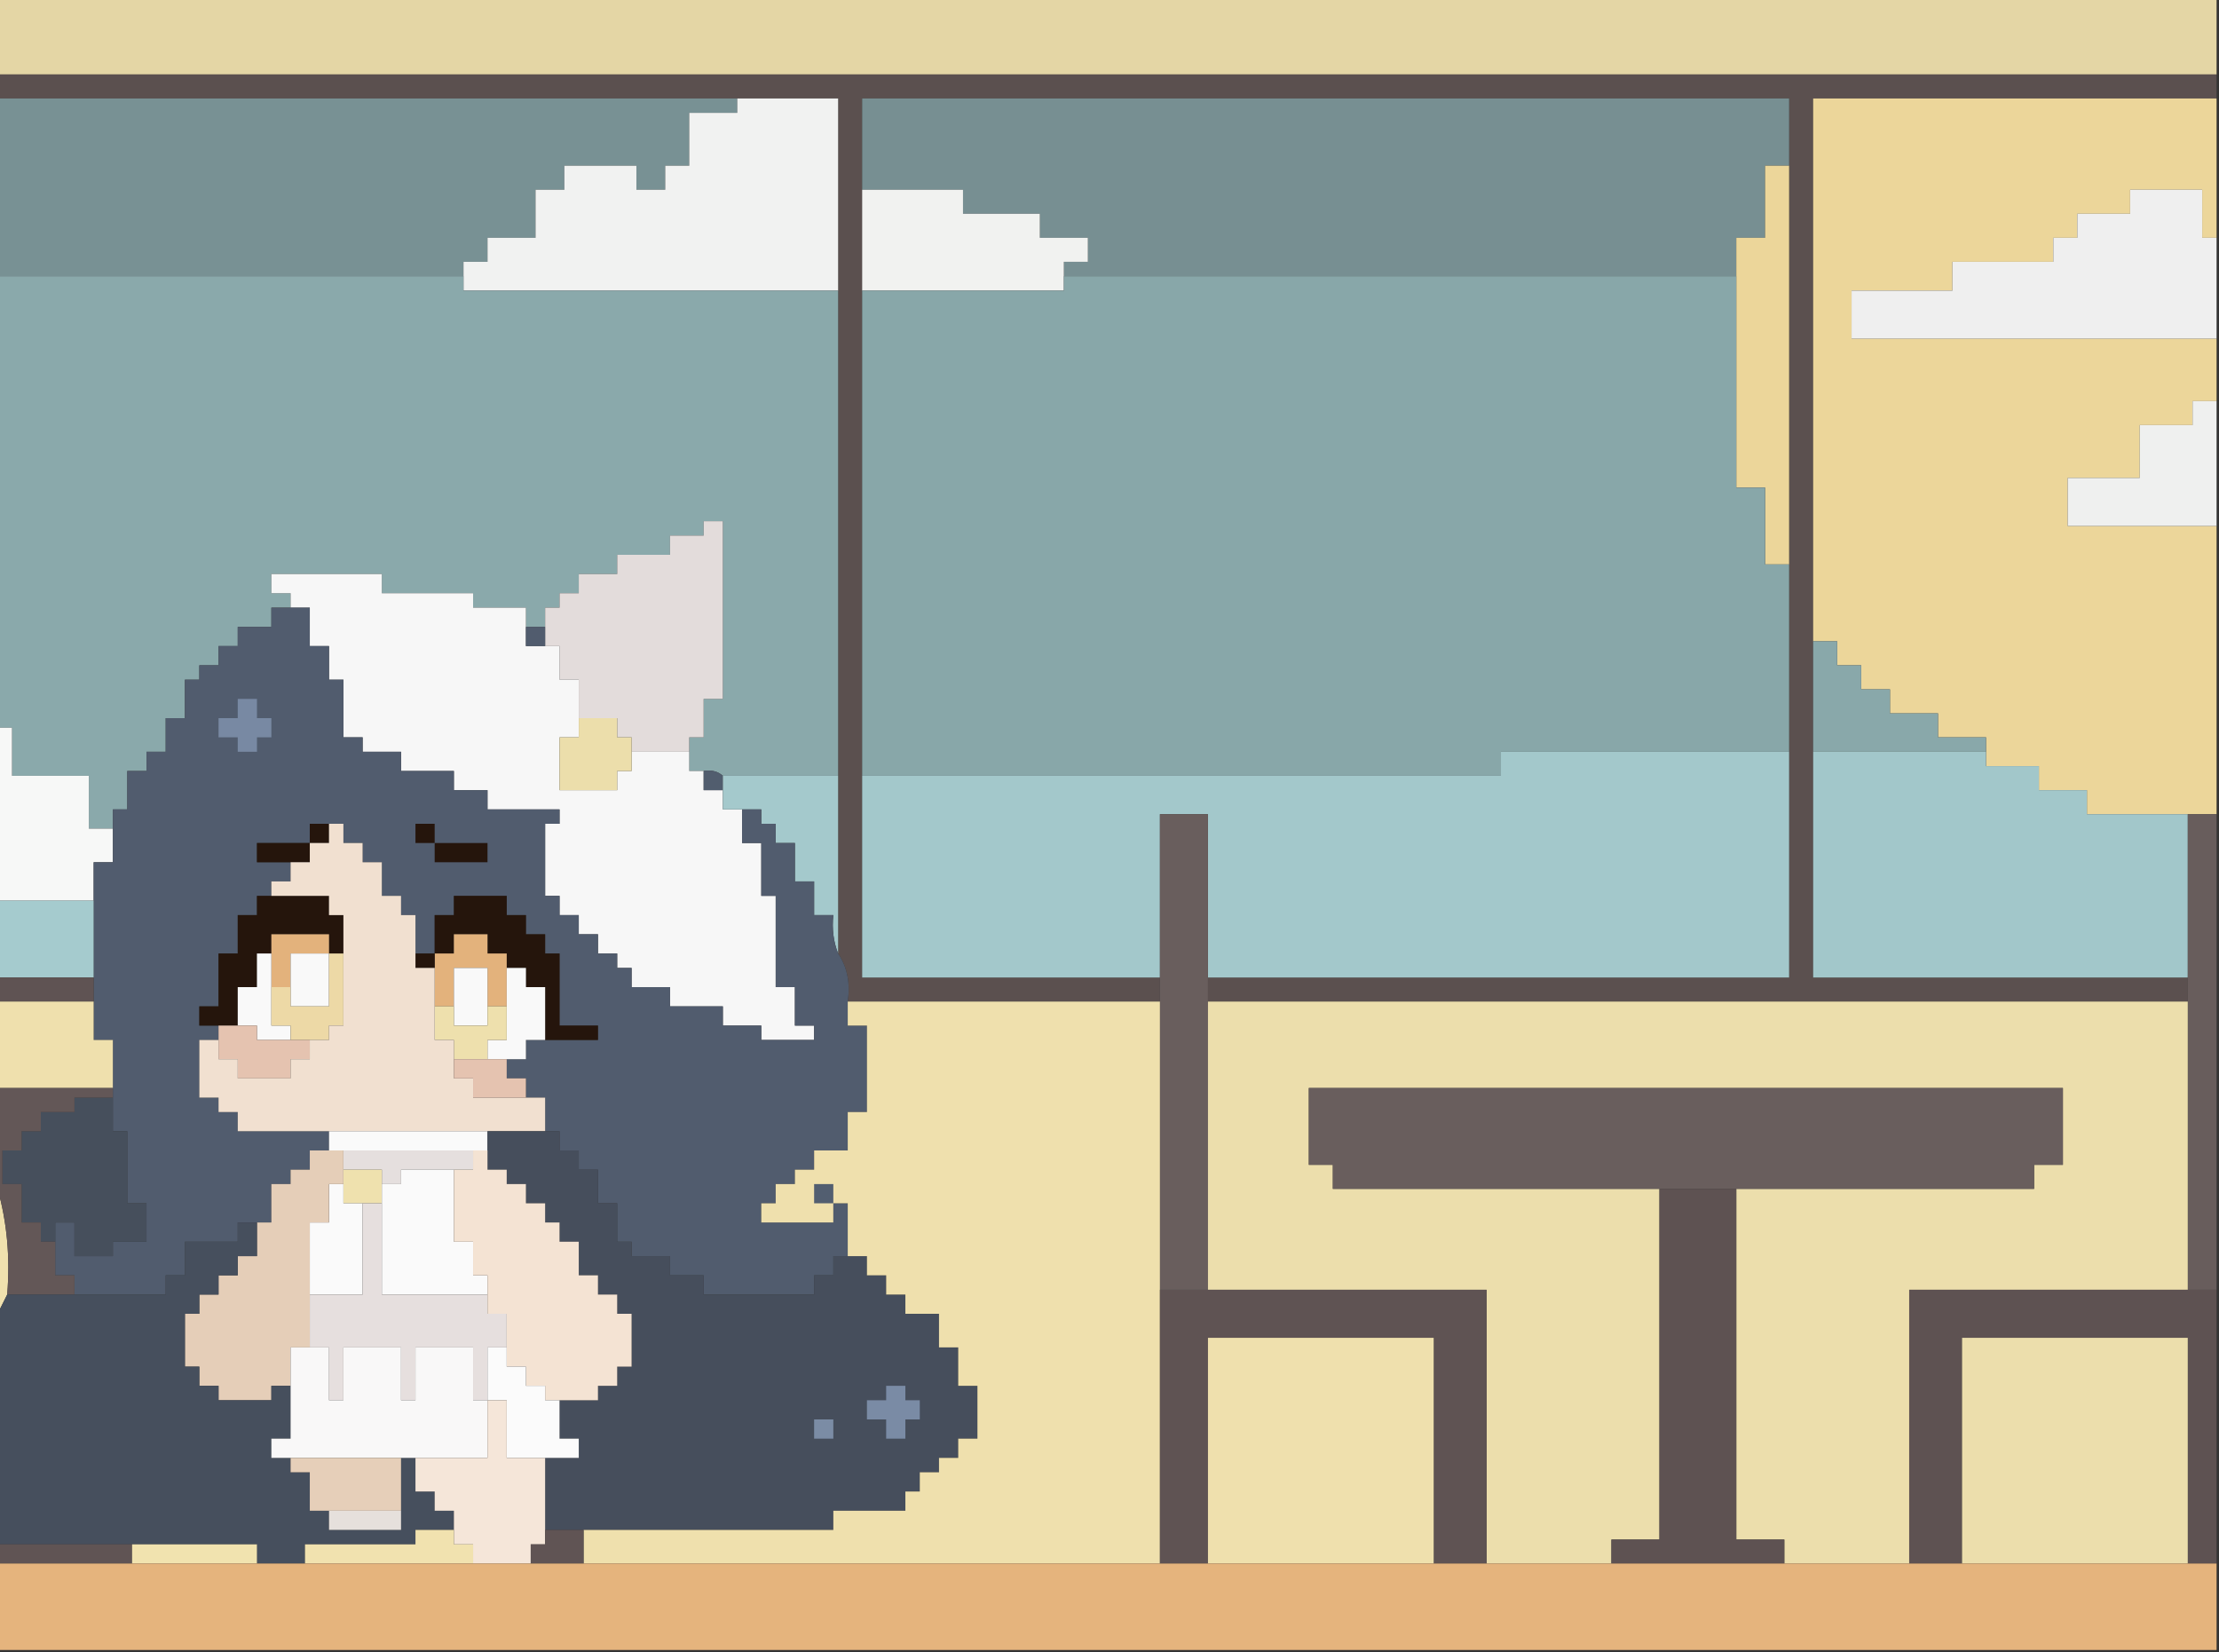<?xml version="1.0" encoding="UTF-8"?>
<!DOCTYPE svg PUBLIC "-//W3C//DTD SVG 1.1//EN" "http://www.w3.org/Graphics/SVG/1.1/DTD/svg11.dtd">
<svg xmlns="http://www.w3.org/2000/svg" version="1.1" width="462px" height="344px" style="shape-rendering:geometricPrecision; text-rendering:geometricPrecision; image-rendering:optimizeQuality; fill-rule:evenodd; clip-rule:evenodd" xmlns:xlink="http://www.w3.org/1999/xlink">
<rect width="100%" height="100%" fill="#333333" stroke="none"/>
<g><path style="opacity:1" fill="#e4d6a5" d="M -0.5,-0.5 C 153.5,-0.5 307.5,-0.5 461.5,-0.5C 461.5,4.833 461.5,10.167 461.5,15.5C 307.5,15.5 153.5,15.5 -0.5,15.5C -0.5,10.167 -0.5,4.833 -0.5,-0.5 Z"/></g>
<g><path style="opacity:1" fill="#5b504f" d="M -0.5,15.5 C 153.5,15.5 307.5,15.5 461.5,15.5C 461.5,17.167 461.5,18.833 461.5,20.5C 433.5,20.5 405.5,20.5 377.5,20.5C 377.5,58.167 377.5,95.833 377.5,133.5C 377.5,141.167 377.5,148.833 377.5,156.5C 377.5,172.167 377.5,187.833 377.5,203.5C 403.5,203.5 429.5,203.5 455.5,203.5C 455.5,205.167 455.5,206.833 455.5,208.5C 387.5,208.5 319.5,208.5 251.5,208.5C 251.5,206.833 251.5,205.167 251.5,203.5C 291.833,203.5 332.167,203.5 372.5,203.5C 372.5,187.833 372.5,172.167 372.5,156.5C 372.5,143.5 372.5,130.5 372.5,117.5C 372.5,89.833 372.5,62.167 372.5,34.5C 372.5,29.833 372.5,25.167 372.5,20.5C 308.167,20.5 243.833,20.5 179.5,20.5C 179.5,26.833 179.5,33.167 179.5,39.5C 179.5,46.5 179.5,53.5 179.5,60.5C 179.5,94.167 179.5,127.833 179.5,161.5C 179.5,175.5 179.5,189.5 179.5,203.5C 200.167,203.5 220.833,203.5 241.5,203.5C 241.5,205.167 241.5,206.833 241.5,208.5C 219.833,208.5 198.167,208.5 176.5,208.5C 177.069,204.671 176.402,201.337 174.5,198.5C 174.5,186.167 174.5,173.833 174.5,161.5C 174.5,127.833 174.5,94.167 174.5,60.5C 174.5,47.167 174.5,33.833 174.5,20.5C 167.5,20.5 160.5,20.5 153.5,20.5C 102.167,20.5 50.833,20.5 -0.5,20.5C -0.5,18.833 -0.5,17.167 -0.5,15.5 Z"/></g>
<g><path style="opacity:1" fill="#789194" d="M -0.5,20.5 C 50.833,20.5 102.167,20.5 153.5,20.5C 153.5,21.5 153.5,22.5 153.5,23.5C 150.167,23.5 146.833,23.5 143.5,23.5C 143.5,27.167 143.5,30.833 143.5,34.5C 141.833,34.5 140.167,34.5 138.5,34.5C 138.5,36.167 138.5,37.833 138.5,39.5C 136.5,39.5 134.5,39.5 132.5,39.5C 132.5,37.833 132.5,36.167 132.5,34.5C 127.5,34.5 122.5,34.5 117.5,34.5C 117.5,36.167 117.5,37.833 117.5,39.5C 115.5,39.5 113.5,39.5 111.5,39.5C 111.5,42.833 111.5,46.167 111.5,49.5C 108.167,49.5 104.833,49.5 101.5,49.5C 101.5,51.167 101.5,52.833 101.5,54.5C 99.833,54.5 98.167,54.5 96.5,54.5C 96.5,55.5 96.5,56.5 96.5,57.5C 64.167,57.5 31.833,57.5 -0.5,57.5C -0.5,45.167 -0.5,32.833 -0.5,20.5 Z"/></g>
<g><path style="opacity:1" fill="#f1f2f1" d="M 153.5,20.5 C 160.5,20.5 167.5,20.5 174.5,20.5C 174.5,33.833 174.5,47.167 174.5,60.5C 148.5,60.5 122.5,60.5 96.5,60.5C 96.5,59.5 96.5,58.5 96.5,57.5C 96.5,56.5 96.5,55.5 96.5,54.5C 98.167,54.5 99.833,54.5 101.5,54.5C 101.5,52.833 101.5,51.167 101.5,49.5C 104.833,49.5 108.167,49.5 111.5,49.5C 111.5,46.167 111.5,42.833 111.5,39.5C 113.5,39.5 115.5,39.5 117.5,39.5C 117.5,37.833 117.5,36.167 117.5,34.5C 122.5,34.5 127.5,34.5 132.5,34.5C 132.5,36.167 132.5,37.833 132.5,39.5C 134.5,39.5 136.5,39.5 138.5,39.5C 138.5,37.833 138.5,36.167 138.5,34.5C 140.167,34.5 141.833,34.5 143.5,34.5C 143.5,30.833 143.5,27.167 143.5,23.5C 146.833,23.5 150.167,23.5 153.5,23.5C 153.5,22.5 153.5,21.5 153.5,20.5 Z"/></g>
<g><path style="opacity:1" fill="#778f92" d="M 372.5,34.5 C 370.833,34.5 369.167,34.5 367.5,34.5C 367.5,39.5 367.5,44.5 367.5,49.5C 365.5,49.5 363.5,49.5 361.5,49.5C 361.5,52.167 361.5,54.833 361.5,57.5C 314.833,57.5 268.167,57.5 221.5,57.5C 221.5,56.5 221.5,55.5 221.5,54.5C 223.167,54.5 224.833,54.5 226.5,54.5C 226.5,52.833 226.5,51.167 226.5,49.5C 223.167,49.5 219.833,49.5 216.5,49.5C 216.5,47.833 216.5,46.167 216.5,44.5C 211.167,44.5 205.833,44.5 200.5,44.5C 200.5,42.833 200.5,41.167 200.5,39.5C 193.5,39.5 186.5,39.5 179.5,39.5C 179.5,33.167 179.5,26.833 179.5,20.5C 243.833,20.5 308.167,20.5 372.5,20.5C 372.5,25.167 372.5,29.833 372.5,34.5 Z"/></g>
<g><path style="opacity:1" fill="#ecd69a" d="M 372.5,34.5 C 372.5,62.167 372.5,89.833 372.5,117.5C 370.833,117.5 369.167,117.5 367.5,117.5C 367.5,112.167 367.5,106.833 367.5,101.5C 365.5,101.5 363.5,101.5 361.5,101.5C 361.5,86.833 361.5,72.167 361.5,57.5C 361.5,54.833 361.5,52.167 361.5,49.5C 363.5,49.5 365.5,49.5 367.5,49.5C 367.5,44.5 367.5,39.5 367.5,34.5C 369.167,34.5 370.833,34.5 372.5,34.5 Z"/></g>
<g><path style="opacity:1" fill="#ecd69a" d="M 461.5,20.5 C 461.5,30.167 461.5,39.833 461.5,49.5C 460.5,49.5 459.5,49.5 458.5,49.5C 458.5,46.167 458.5,42.833 458.5,39.5C 453.5,39.5 448.5,39.5 443.5,39.5C 443.5,41.167 443.5,42.833 443.5,44.5C 439.833,44.5 436.167,44.5 432.5,44.5C 432.5,46.167 432.5,47.833 432.5,49.5C 430.833,49.5 429.167,49.5 427.5,49.5C 427.5,51.167 427.5,52.833 427.5,54.5C 420.5,54.5 413.5,54.5 406.5,54.5C 406.5,56.5 406.5,58.5 406.5,60.5C 399.5,60.5 392.5,60.5 385.5,60.5C 385.5,63.833 385.5,67.167 385.5,70.5C 410.833,70.5 436.167,70.5 461.5,70.5C 461.5,74.833 461.5,79.167 461.5,83.5C 459.833,83.5 458.167,83.5 456.5,83.5C 456.5,85.167 456.5,86.833 456.5,88.5C 452.833,88.5 449.167,88.5 445.5,88.5C 445.5,92.167 445.5,95.833 445.5,99.5C 440.5,99.5 435.5,99.5 430.5,99.5C 430.5,102.833 430.5,106.167 430.5,109.5C 440.833,109.5 451.167,109.5 461.5,109.5C 461.5,129.5 461.5,149.5 461.5,169.5C 459.5,169.5 457.5,169.5 455.5,169.5C 448.5,169.5 441.5,169.5 434.5,169.5C 434.5,167.833 434.5,166.167 434.5,164.5C 431.167,164.5 427.833,164.5 424.5,164.5C 424.5,162.833 424.5,161.167 424.5,159.5C 420.833,159.5 417.167,159.5 413.5,159.5C 413.5,158.5 413.5,157.5 413.5,156.5C 413.5,155.5 413.5,154.5 413.5,153.5C 410.167,153.5 406.833,153.5 403.5,153.5C 403.5,151.833 403.5,150.167 403.5,148.5C 400.167,148.5 396.833,148.5 393.5,148.5C 393.5,146.833 393.5,145.167 393.5,143.5C 391.5,143.5 389.5,143.5 387.5,143.5C 387.5,141.833 387.5,140.167 387.5,138.5C 385.833,138.5 384.167,138.5 382.5,138.5C 382.5,136.833 382.5,135.167 382.5,133.5C 380.833,133.5 379.167,133.5 377.5,133.5C 377.5,95.833 377.5,58.167 377.5,20.5C 405.5,20.5 433.5,20.5 461.5,20.5 Z"/></g>
<g><path style="opacity:1" fill="#f1f2f0" d="M 179.5,39.5 C 186.5,39.5 193.5,39.5 200.5,39.5C 200.5,41.167 200.5,42.833 200.5,44.5C 205.833,44.5 211.167,44.5 216.5,44.5C 216.5,46.167 216.5,47.833 216.5,49.5C 219.833,49.5 223.167,49.5 226.5,49.5C 226.5,51.167 226.5,52.833 226.5,54.5C 224.833,54.5 223.167,54.5 221.5,54.5C 221.5,55.5 221.5,56.5 221.5,57.5C 221.5,58.5 221.5,59.5 221.5,60.5C 207.5,60.5 193.5,60.5 179.5,60.5C 179.5,53.5 179.5,46.5 179.5,39.5 Z"/></g>
<g><path style="opacity:1" fill="#efefef" d="M 461.5,49.5 C 461.5,56.5 461.5,63.5 461.5,70.5C 436.167,70.5 410.833,70.5 385.5,70.5C 385.5,67.167 385.5,63.833 385.5,60.5C 392.5,60.5 399.5,60.5 406.5,60.5C 406.5,58.5 406.5,56.5 406.5,54.5C 413.5,54.5 420.5,54.5 427.5,54.5C 427.5,52.833 427.5,51.167 427.5,49.5C 429.167,49.5 430.833,49.5 432.5,49.5C 432.5,47.833 432.5,46.167 432.5,44.5C 436.167,44.5 439.833,44.5 443.5,44.5C 443.5,42.833 443.5,41.167 443.5,39.5C 448.5,39.5 453.5,39.5 458.5,39.5C 458.5,42.833 458.5,46.167 458.5,49.5C 459.5,49.5 460.5,49.5 461.5,49.5 Z"/></g>
<g><path style="opacity:1" fill="#88a7a9" d="M 221.5,57.5 C 268.167,57.5 314.833,57.5 361.5,57.5C 361.5,72.167 361.5,86.833 361.5,101.5C 363.5,101.5 365.5,101.5 367.5,101.5C 367.5,106.833 367.5,112.167 367.5,117.5C 369.167,117.5 370.833,117.5 372.5,117.5C 372.5,130.5 372.5,143.5 372.5,156.5C 352.5,156.5 332.5,156.5 312.5,156.5C 312.5,158.167 312.5,159.833 312.5,161.5C 268.167,161.5 223.833,161.5 179.5,161.5C 179.5,127.833 179.5,94.167 179.5,60.5C 193.5,60.5 207.5,60.5 221.5,60.5C 221.5,59.5 221.5,58.5 221.5,57.5 Z"/></g>
<g><path style="opacity:1" fill="#8aa9ab" d="M -0.5,57.5 C 31.833,57.5 64.167,57.5 96.5,57.5C 96.5,58.5 96.5,59.5 96.5,60.5C 122.5,60.5 148.5,60.5 174.5,60.5C 174.5,94.167 174.5,127.833 174.5,161.5C 166.5,161.5 158.5,161.5 150.5,161.5C 149.432,160.566 148.099,160.232 146.5,160.5C 145.5,160.5 144.5,160.5 143.5,160.5C 143.5,159.167 143.5,157.833 143.5,156.5C 143.5,155.5 143.5,154.5 143.5,153.5C 144.5,153.5 145.5,153.5 146.5,153.5C 146.5,150.833 146.5,148.167 146.5,145.5C 147.833,145.5 149.167,145.5 150.5,145.5C 150.5,133.167 150.5,120.833 150.5,108.5C 149.167,108.5 147.833,108.5 146.5,108.5C 146.5,109.5 146.5,110.5 146.5,111.5C 144.167,111.5 141.833,111.5 139.5,111.5C 139.5,112.833 139.5,114.167 139.5,115.5C 135.833,115.5 132.167,115.5 128.5,115.5C 128.5,116.833 128.5,118.167 128.5,119.5C 125.833,119.5 123.167,119.5 120.5,119.5C 120.5,120.833 120.5,122.167 120.5,123.5C 119.167,123.5 117.833,123.5 116.5,123.5C 116.5,124.5 116.5,125.5 116.5,126.5C 115.5,126.5 114.5,126.5 113.5,126.5C 113.5,127.833 113.5,129.167 113.5,130.5C 112.167,130.5 110.833,130.5 109.5,130.5C 109.5,129.167 109.5,127.833 109.5,126.5C 105.833,126.5 102.167,126.5 98.5,126.5C 98.5,125.5 98.5,124.5 98.5,123.5C 92.167,123.5 85.833,123.5 79.5,123.5C 79.5,122.167 79.5,120.833 79.5,119.5C 71.833,119.5 64.167,119.5 56.5,119.5C 56.5,120.833 56.5,122.167 56.5,123.5C 57.833,123.5 59.167,123.5 60.5,123.5C 60.5,124.5 60.5,125.5 60.5,126.5C 59.167,126.5 57.833,126.5 56.5,126.5C 56.5,127.833 56.5,129.167 56.5,130.5C 54.167,130.5 51.833,130.5 49.5,130.5C 49.5,131.833 49.5,133.167 49.5,134.5C 48.167,134.5 46.833,134.5 45.5,134.5C 45.5,135.833 45.5,137.167 45.5,138.5C 44.167,138.5 42.833,138.5 41.5,138.5C 41.5,139.5 41.5,140.5 41.5,141.5C 40.5,141.5 39.5,141.5 38.5,141.5C 38.5,144.167 38.5,146.833 38.5,149.5C 37.167,149.5 35.833,149.5 34.5,149.5C 34.5,151.833 34.5,154.167 34.5,156.5C 33.167,156.5 31.833,156.5 30.5,156.5C 30.5,157.833 30.5,159.167 30.5,160.5C 29.167,160.5 27.833,160.5 26.5,160.5C 26.5,163.167 26.5,165.833 26.5,168.5C 25.5,168.5 24.5,168.5 23.5,168.5C 23.5,169.833 23.5,171.167 23.5,172.5C 21.833,172.5 20.167,172.5 18.5,172.5C 18.5,168.833 18.5,165.167 18.5,161.5C 13.167,161.5 7.833,161.5 2.5,161.5C 2.5,158.167 2.5,154.833 2.5,151.5C 1.5,151.5 0.5,151.5 -0.5,151.5C -0.5,120.167 -0.5,88.833 -0.5,57.5 Z"/></g>
<g><path style="opacity:1" fill="#eff0ef" d="M 461.5,83.5 C 461.5,92.167 461.5,100.833 461.5,109.5C 451.167,109.5 440.833,109.5 430.5,109.5C 430.5,106.167 430.5,102.833 430.5,99.5C 435.5,99.5 440.5,99.5 445.5,99.5C 445.5,95.833 445.5,92.167 445.5,88.5C 449.167,88.5 452.833,88.5 456.5,88.5C 456.5,86.833 456.5,85.167 456.5,83.5C 458.167,83.5 459.833,83.5 461.5,83.5 Z"/></g>
<g><path style="opacity:1" fill="#e3dcdb" d="M 143.5,156.5 C 139.5,156.5 135.5,156.5 131.5,156.5C 131.5,155.5 131.5,154.5 131.5,153.5C 130.5,153.5 129.5,153.5 128.5,153.5C 128.5,152.167 128.5,150.833 128.5,149.5C 125.833,149.5 123.167,149.5 120.5,149.5C 120.5,146.833 120.5,144.167 120.5,141.5C 119.167,141.5 117.833,141.5 116.5,141.5C 116.5,139.167 116.5,136.833 116.5,134.5C 115.5,134.5 114.5,134.5 113.5,134.5C 113.5,133.167 113.5,131.833 113.5,130.5C 113.5,129.167 113.5,127.833 113.5,126.5C 114.5,126.5 115.5,126.5 116.5,126.5C 116.5,125.5 116.5,124.5 116.5,123.5C 117.833,123.5 119.167,123.5 120.5,123.5C 120.5,122.167 120.5,120.833 120.5,119.5C 123.167,119.5 125.833,119.5 128.5,119.5C 128.5,118.167 128.5,116.833 128.5,115.5C 132.167,115.5 135.833,115.5 139.5,115.5C 139.5,114.167 139.5,112.833 139.5,111.5C 141.833,111.5 144.167,111.5 146.5,111.5C 146.5,110.5 146.5,109.5 146.5,108.5C 147.833,108.5 149.167,108.5 150.5,108.5C 150.5,120.833 150.5,133.167 150.5,145.5C 149.167,145.5 147.833,145.5 146.5,145.5C 146.5,148.167 146.5,150.833 146.5,153.5C 145.5,153.5 144.5,153.5 143.5,153.5C 143.5,154.5 143.5,155.5 143.5,156.5 Z"/></g>
<g><path style="opacity:1" fill="#f7f7f7" d="M 109.5,130.5 C 109.5,131.833 109.5,133.167 109.5,134.5C 110.833,134.5 112.167,134.5 113.5,134.5C 114.5,134.5 115.5,134.5 116.5,134.5C 116.5,136.833 116.5,139.167 116.5,141.5C 117.833,141.5 119.167,141.5 120.5,141.5C 120.5,144.167 120.5,146.833 120.5,149.5C 120.5,150.833 120.5,152.167 120.5,153.5C 119.167,153.5 117.833,153.5 116.5,153.5C 116.5,157.167 116.5,160.833 116.5,164.5C 120.5,164.5 124.5,164.5 128.5,164.5C 128.5,163.167 128.5,161.833 128.5,160.5C 129.5,160.5 130.5,160.5 131.5,160.5C 131.5,159.167 131.5,157.833 131.5,156.5C 135.5,156.5 139.5,156.5 143.5,156.5C 143.5,157.833 143.5,159.167 143.5,160.5C 144.5,160.5 145.5,160.5 146.5,160.5C 146.5,161.833 146.5,163.167 146.5,164.5C 147.833,164.5 149.167,164.5 150.5,164.5C 150.5,165.833 150.5,167.167 150.5,168.5C 151.833,168.5 153.167,168.5 154.5,168.5C 154.5,170.833 154.5,173.167 154.5,175.5C 155.833,175.5 157.167,175.5 158.5,175.5C 158.5,179.167 158.5,182.833 158.5,186.5C 159.5,186.5 160.5,186.5 161.5,186.5C 161.5,192.833 161.5,199.167 161.5,205.5C 162.833,205.5 164.167,205.5 165.5,205.5C 165.5,208.167 165.5,210.833 165.5,213.5C 166.833,213.5 168.167,213.5 169.5,213.5C 169.5,214.5 169.5,215.5 169.5,216.5C 165.833,216.5 162.167,216.5 158.5,216.5C 158.5,215.5 158.5,214.5 158.5,213.5C 155.833,213.5 153.167,213.5 150.5,213.5C 150.5,212.167 150.5,210.833 150.5,209.5C 146.833,209.5 143.167,209.5 139.5,209.5C 139.5,208.167 139.5,206.833 139.5,205.5C 136.833,205.5 134.167,205.5 131.5,205.5C 131.5,204.167 131.5,202.833 131.5,201.5C 130.5,201.5 129.5,201.5 128.5,201.5C 128.5,200.5 128.5,199.5 128.5,198.5C 127.167,198.5 125.833,198.5 124.5,198.5C 124.5,197.167 124.5,195.833 124.5,194.5C 123.167,194.5 121.833,194.5 120.5,194.5C 120.5,193.167 120.5,191.833 120.5,190.5C 119.167,190.5 117.833,190.5 116.5,190.5C 116.5,189.167 116.5,187.833 116.5,186.5C 115.5,186.5 114.5,186.5 113.5,186.5C 113.5,181.5 113.5,176.5 113.5,171.5C 114.5,171.5 115.5,171.5 116.5,171.5C 116.5,170.5 116.5,169.5 116.5,168.5C 111.5,168.5 106.5,168.5 101.5,168.5C 101.5,167.167 101.5,165.833 101.5,164.5C 99.167,164.5 96.833,164.5 94.5,164.5C 94.5,163.167 94.5,161.833 94.5,160.5C 90.833,160.5 87.167,160.5 83.5,160.5C 83.5,159.167 83.5,157.833 83.5,156.5C 80.833,156.5 78.167,156.5 75.5,156.5C 75.5,155.5 75.5,154.5 75.5,153.5C 74.167,153.5 72.833,153.5 71.5,153.5C 71.5,149.5 71.5,145.5 71.5,141.5C 70.5,141.5 69.5,141.5 68.5,141.5C 68.5,139.167 68.5,136.833 68.5,134.5C 67.167,134.5 65.833,134.5 64.5,134.5C 64.5,131.833 64.5,129.167 64.5,126.5C 63.167,126.5 61.833,126.5 60.5,126.5C 60.5,125.5 60.5,124.5 60.5,123.5C 59.167,123.5 57.833,123.5 56.5,123.5C 56.5,122.167 56.5,120.833 56.5,119.5C 64.167,119.5 71.833,119.5 79.5,119.5C 79.5,120.833 79.5,122.167 79.5,123.5C 85.833,123.5 92.167,123.5 98.5,123.5C 98.5,124.5 98.5,125.5 98.5,126.5C 102.167,126.5 105.833,126.5 109.5,126.5C 109.5,127.833 109.5,129.167 109.5,130.5 Z"/></g>
<g><path style="opacity:1" fill="#515c6e" d="M 109.5,130.5 C 110.833,130.5 112.167,130.5 113.5,130.5C 113.5,131.833 113.5,133.167 113.5,134.5C 112.167,134.5 110.833,134.5 109.5,134.5C 109.5,133.167 109.5,131.833 109.5,130.5 Z"/></g>
<g><path style="opacity:1" fill="#89a8aa" d="M 377.5,133.5 C 379.167,133.5 380.833,133.5 382.5,133.5C 382.5,135.167 382.5,136.833 382.5,138.5C 384.167,138.5 385.833,138.5 387.5,138.5C 387.5,140.167 387.5,141.833 387.5,143.5C 389.5,143.5 391.5,143.5 393.5,143.5C 393.5,145.167 393.5,146.833 393.5,148.5C 396.833,148.5 400.167,148.5 403.5,148.5C 403.5,150.167 403.5,151.833 403.5,153.5C 406.833,153.5 410.167,153.5 413.5,153.5C 413.5,154.5 413.5,155.5 413.5,156.5C 401.5,156.5 389.5,156.5 377.5,156.5C 377.5,148.833 377.5,141.167 377.5,133.5 Z"/></g>
<g><path style="opacity:1" fill="#ecdeab" d="M 120.5,149.5 C 123.167,149.5 125.833,149.5 128.5,149.5C 128.5,150.833 128.5,152.167 128.5,153.5C 129.5,153.5 130.5,153.5 131.5,153.5C 131.5,154.5 131.5,155.5 131.5,156.5C 131.5,157.833 131.5,159.167 131.5,160.5C 130.5,160.5 129.5,160.5 128.5,160.5C 128.5,161.833 128.5,163.167 128.5,164.5C 124.5,164.5 120.5,164.5 116.5,164.5C 116.5,160.833 116.5,157.167 116.5,153.5C 117.833,153.5 119.167,153.5 120.5,153.5C 120.5,152.167 120.5,150.833 120.5,149.5 Z"/></g>
<g><path style="opacity:1" fill="#f7f8f7" d="M -0.5,151.5 C 0.5,151.5 1.5,151.5 2.5,151.5C 2.5,154.833 2.5,158.167 2.5,161.5C 7.833,161.5 13.167,161.5 18.5,161.5C 18.5,165.167 18.5,168.833 18.5,172.5C 20.167,172.5 21.833,172.5 23.5,172.5C 23.5,174.833 23.5,177.167 23.5,179.5C 22.167,179.5 20.833,179.5 19.5,179.5C 19.5,182.167 19.5,184.833 19.5,187.5C 12.833,187.5 6.167,187.5 -0.5,187.5C -0.5,175.5 -0.5,163.5 -0.5,151.5 Z"/></g>
<g><path style="opacity:1" fill="#a3c8cb" d="M 372.5,156.5 C 372.5,172.167 372.5,187.833 372.5,203.5C 332.167,203.5 291.833,203.5 251.5,203.5C 251.5,192.167 251.5,180.833 251.5,169.5C 248.167,169.5 244.833,169.5 241.5,169.5C 241.5,180.833 241.5,192.167 241.5,203.5C 220.833,203.5 200.167,203.5 179.5,203.5C 179.5,189.5 179.5,175.5 179.5,161.5C 223.833,161.5 268.167,161.5 312.5,161.5C 312.5,159.833 312.5,158.167 312.5,156.5C 332.5,156.5 352.5,156.5 372.5,156.5 Z"/></g>
<g><path style="opacity:1" fill="#a2c7ca" d="M 377.5,156.5 C 389.5,156.5 401.5,156.5 413.5,156.5C 413.5,157.5 413.5,158.5 413.5,159.5C 417.167,159.5 420.833,159.5 424.5,159.5C 424.5,161.167 424.5,162.833 424.5,164.5C 427.833,164.5 431.167,164.5 434.5,164.5C 434.5,166.167 434.5,167.833 434.5,169.5C 441.5,169.5 448.5,169.5 455.5,169.5C 455.5,180.833 455.5,192.167 455.5,203.5C 429.5,203.5 403.5,203.5 377.5,203.5C 377.5,187.833 377.5,172.167 377.5,156.5 Z"/></g>
<g><path style="opacity:1" fill="#515d6e" d="M 146.5,160.5 C 148.099,160.232 149.432,160.566 150.5,161.5C 150.5,162.5 150.5,163.5 150.5,164.5C 149.167,164.5 147.833,164.5 146.5,164.5C 146.5,163.167 146.5,161.833 146.5,160.5 Z"/></g>
<g><path style="opacity:1" fill="#a4c9cc" d="M 150.5,161.5 C 158.5,161.5 166.5,161.5 174.5,161.5C 174.5,173.833 174.5,186.167 174.5,198.5C 173.527,196.052 173.194,193.385 173.5,190.5C 172.167,190.5 170.833,190.5 169.5,190.5C 169.5,188.167 169.5,185.833 169.5,183.5C 168.167,183.5 166.833,183.5 165.5,183.5C 165.5,180.833 165.5,178.167 165.5,175.5C 164.167,175.5 162.833,175.5 161.5,175.5C 161.5,174.167 161.5,172.833 161.5,171.5C 160.5,171.5 159.5,171.5 158.5,171.5C 158.5,170.5 158.5,169.5 158.5,168.5C 157.167,168.5 155.833,168.5 154.5,168.5C 153.167,168.5 151.833,168.5 150.5,168.5C 150.5,167.167 150.5,165.833 150.5,164.5C 150.5,163.5 150.5,162.5 150.5,161.5 Z"/></g>
<g><path style="opacity:1" fill="#515d6f" d="M 150.5,164.5 C 151.833,164.5 153.167,164.5 154.5,164.5C 154.5,165.833 154.5,167.167 154.5,168.5C 154.5,167.167 154.5,165.833 154.5,164.5C 153.167,164.5 151.833,164.5 150.5,164.5 Z"/></g>
<g><path style="opacity:1" fill="#685d5c" d="M 455.5,169.5 C 457.5,169.5 459.5,169.5 461.5,169.5C 461.5,202.5 461.5,235.5 461.5,268.5C 459.5,268.5 457.5,268.5 455.5,268.5C 455.5,248.5 455.5,228.5 455.5,208.5C 455.5,206.833 455.5,205.167 455.5,203.5C 455.5,192.167 455.5,180.833 455.5,169.5 Z"/></g>
<g><path style="opacity:1" fill="#515c6e" d="M 60.5,126.5 C 61.833,126.5 63.167,126.5 64.5,126.5C 64.5,129.167 64.5,131.833 64.5,134.5C 65.833,134.5 67.167,134.5 68.5,134.5C 68.5,136.833 68.5,139.167 68.5,141.5C 69.5,141.5 70.5,141.5 71.5,141.5C 71.5,145.5 71.5,149.5 71.5,153.5C 72.833,153.5 74.167,153.5 75.5,153.5C 75.5,154.5 75.5,155.5 75.5,156.5C 78.167,156.5 80.833,156.5 83.5,156.5C 83.5,157.833 83.5,159.167 83.5,160.5C 87.167,160.5 90.833,160.5 94.5,160.5C 94.5,161.833 94.5,163.167 94.5,164.5C 96.833,164.5 99.167,164.5 101.5,164.5C 101.5,165.833 101.5,167.167 101.5,168.5C 106.5,168.5 111.5,168.5 116.5,168.5C 116.5,169.5 116.5,170.5 116.5,171.5C 115.5,171.5 114.5,171.5 113.5,171.5C 113.5,176.5 113.5,181.5 113.5,186.5C 114.5,186.5 115.5,186.5 116.5,186.5C 116.5,187.833 116.5,189.167 116.5,190.5C 117.833,190.5 119.167,190.5 120.5,190.5C 120.5,191.833 120.5,193.167 120.5,194.5C 121.833,194.5 123.167,194.5 124.5,194.5C 124.5,195.833 124.5,197.167 124.5,198.5C 125.833,198.5 127.167,198.5 128.5,198.5C 128.5,199.5 128.5,200.5 128.5,201.5C 129.5,201.5 130.5,201.5 131.5,201.5C 131.5,202.833 131.5,204.167 131.5,205.5C 134.167,205.5 136.833,205.5 139.5,205.5C 139.5,206.833 139.5,208.167 139.5,209.5C 143.167,209.5 146.833,209.5 150.5,209.5C 150.5,210.833 150.5,212.167 150.5,213.5C 153.167,213.5 155.833,213.5 158.5,213.5C 158.5,214.5 158.5,215.5 158.5,216.5C 162.167,216.5 165.833,216.5 169.5,216.5C 169.5,215.5 169.5,214.5 169.5,213.5C 168.167,213.5 166.833,213.5 165.5,213.5C 165.5,210.833 165.5,208.167 165.5,205.5C 164.167,205.5 162.833,205.5 161.5,205.5C 161.5,199.167 161.5,192.833 161.5,186.5C 160.5,186.5 159.5,186.5 158.5,186.5C 158.5,182.833 158.5,179.167 158.5,175.5C 157.167,175.5 155.833,175.5 154.5,175.5C 154.5,173.167 154.5,170.833 154.5,168.5C 155.833,168.5 157.167,168.5 158.5,168.5C 158.5,169.5 158.5,170.5 158.5,171.5C 159.5,171.5 160.5,171.5 161.5,171.5C 161.5,172.833 161.5,174.167 161.5,175.5C 162.833,175.5 164.167,175.5 165.5,175.5C 165.5,178.167 165.5,180.833 165.5,183.5C 166.833,183.5 168.167,183.5 169.5,183.5C 169.5,185.833 169.5,188.167 169.5,190.5C 170.833,190.5 172.167,190.5 173.5,190.5C 173.194,193.385 173.527,196.052 174.5,198.5C 176.402,201.337 177.069,204.671 176.5,208.5C 176.5,210.167 176.5,211.833 176.5,213.5C 177.833,213.5 179.167,213.5 180.5,213.5C 180.5,219.5 180.5,225.5 180.5,231.5C 179.167,231.5 177.833,231.5 176.5,231.5C 176.5,234.167 176.5,236.833 176.5,239.5C 174.167,239.5 171.833,239.5 169.5,239.5C 169.5,240.833 169.5,242.167 169.5,243.5C 168.167,243.5 166.833,243.5 165.5,243.5C 165.5,244.5 165.5,245.5 165.5,246.5C 164.167,246.5 162.833,246.5 161.5,246.5C 161.5,247.833 161.5,249.167 161.5,250.5C 160.5,250.5 159.5,250.5 158.5,250.5C 158.5,251.833 158.5,253.167 158.5,254.5C 163.5,254.5 168.5,254.5 173.5,254.5C 173.5,253.167 173.5,251.833 173.5,250.5C 174.5,250.5 175.5,250.5 176.5,250.5C 176.5,254.167 176.5,257.833 176.5,261.5C 175.5,261.5 174.5,261.5 173.5,261.5C 173.5,262.833 173.5,264.167 173.5,265.5C 172.167,265.5 170.833,265.5 169.5,265.5C 169.5,266.833 169.5,268.167 169.5,269.5C 161.833,269.5 154.167,269.5 146.5,269.5C 146.5,268.167 146.5,266.833 146.5,265.5C 144.167,265.5 141.833,265.5 139.5,265.5C 139.5,264.167 139.5,262.833 139.5,261.5C 136.833,261.5 134.167,261.5 131.5,261.5C 131.5,260.5 131.5,259.5 131.5,258.5C 130.5,258.5 129.5,258.5 128.5,258.5C 128.5,255.833 128.5,253.167 128.5,250.5C 127.167,250.5 125.833,250.5 124.5,250.5C 124.5,248.167 124.5,245.833 124.5,243.5C 123.167,243.5 121.833,243.5 120.5,243.5C 120.5,242.167 120.5,240.833 120.5,239.5C 119.167,239.5 117.833,239.5 116.5,239.5C 116.5,238.167 116.5,236.833 116.5,235.5C 115.5,235.5 114.5,235.5 113.5,235.5C 113.5,233.167 113.5,230.833 113.5,228.5C 112.167,228.5 110.833,228.5 109.5,228.5C 109.5,227.167 109.5,225.833 109.5,224.5C 108.167,224.5 106.833,224.5 105.5,224.5C 105.5,223.167 105.5,221.833 105.5,220.5C 106.833,220.5 108.167,220.5 109.5,220.5C 109.5,219.167 109.5,217.833 109.5,216.5C 110.833,216.5 112.167,216.5 113.5,216.5C 117.167,216.5 120.833,216.5 124.5,216.5C 124.5,215.5 124.5,214.5 124.5,213.5C 121.833,213.5 119.167,213.5 116.5,213.5C 116.5,208.5 116.5,203.5 116.5,198.5C 115.5,198.5 114.5,198.5 113.5,198.5C 113.5,197.167 113.5,195.833 113.5,194.5C 112.167,194.5 110.833,194.5 109.5,194.5C 109.5,193.167 109.5,191.833 109.5,190.5C 108.167,190.5 106.833,190.5 105.5,190.5C 105.5,189.167 105.5,187.833 105.5,186.5C 101.833,186.5 98.167,186.5 94.5,186.5C 94.5,187.833 94.5,189.167 94.5,190.5C 93.167,190.5 91.833,190.5 90.5,190.5C 90.5,193.167 90.5,195.833 90.5,198.5C 89.167,198.5 87.833,198.5 86.5,198.5C 86.5,195.833 86.5,193.167 86.5,190.5C 85.5,190.5 84.5,190.5 83.5,190.5C 83.5,189.167 83.5,187.833 83.5,186.5C 82.167,186.5 80.833,186.5 79.5,186.5C 79.5,184.167 79.5,181.833 79.5,179.5C 78.167,179.5 76.833,179.5 75.5,179.5C 75.5,178.167 75.5,176.833 75.5,175.5C 74.167,175.5 72.833,175.5 71.5,175.5C 71.5,174.167 71.5,172.833 71.5,171.5C 70.5,171.5 69.5,171.5 68.5,171.5C 67.167,171.5 65.833,171.5 64.5,171.5C 64.5,172.833 64.5,174.167 64.5,175.5C 60.833,175.5 57.167,175.5 53.5,175.5C 53.5,176.833 53.5,178.167 53.5,179.5C 55.833,179.5 58.167,179.5 60.5,179.5C 60.5,180.833 60.5,182.167 60.5,183.5C 59.167,183.5 57.833,183.5 56.5,183.5C 56.5,184.5 56.5,185.5 56.5,186.5C 55.5,186.5 54.5,186.5 53.5,186.5C 53.5,187.833 53.5,189.167 53.5,190.5C 52.167,190.5 50.833,190.5 49.5,190.5C 49.5,193.167 49.5,195.833 49.5,198.5C 48.167,198.5 46.833,198.5 45.5,198.5C 45.5,202.167 45.5,205.833 45.5,209.5C 44.167,209.5 42.833,209.5 41.5,209.5C 41.5,210.833 41.5,212.167 41.5,213.5C 42.833,213.5 44.167,213.5 45.5,213.5C 45.5,214.5 45.5,215.5 45.5,216.5C 44.167,216.5 42.833,216.5 41.5,216.5C 41.5,220.5 41.5,224.5 41.5,228.5C 42.833,228.5 44.167,228.5 45.5,228.5C 45.5,229.5 45.5,230.5 45.5,231.5C 46.833,231.5 48.167,231.5 49.5,231.5C 49.5,232.833 49.5,234.167 49.5,235.5C 55.833,235.5 62.167,235.5 68.5,235.5C 68.5,236.833 68.5,238.167 68.5,239.5C 67.167,239.5 65.833,239.5 64.5,239.5C 64.5,240.833 64.5,242.167 64.5,243.5C 63.167,243.5 61.833,243.5 60.5,243.5C 60.5,244.5 60.5,245.5 60.5,246.5C 59.167,246.5 57.833,246.5 56.5,246.5C 56.5,249.167 56.5,251.833 56.5,254.5C 55.5,254.5 54.5,254.5 53.5,254.5C 52.167,254.5 50.833,254.5 49.5,254.5C 49.5,255.833 49.5,257.167 49.5,258.5C 45.833,258.5 42.167,258.5 38.5,258.5C 38.5,260.833 38.5,263.167 38.5,265.5C 37.167,265.5 35.833,265.5 34.5,265.5C 34.5,266.833 34.5,268.167 34.5,269.5C 28.167,269.5 21.833,269.5 15.5,269.5C 15.5,268.167 15.5,266.833 15.5,265.5C 14.167,265.5 12.833,265.5 11.5,265.5C 11.5,263.167 11.5,260.833 11.5,258.5C 11.5,257.167 11.5,255.833 11.5,254.5C 12.833,254.5 14.167,254.5 15.5,254.5C 15.5,256.833 15.5,259.167 15.5,261.5C 18.167,261.5 20.833,261.5 23.5,261.5C 23.5,260.5 23.5,259.5 23.5,258.5C 25.833,258.5 28.167,258.5 30.5,258.5C 30.5,255.833 30.5,253.167 30.5,250.5C 29.167,250.5 27.833,250.5 26.5,250.5C 26.5,245.5 26.5,240.5 26.5,235.5C 25.5,235.5 24.5,235.5 23.5,235.5C 23.5,233.167 23.5,230.833 23.5,228.5C 23.5,227.833 23.5,227.167 23.5,226.5C 23.5,223.167 23.5,219.833 23.5,216.5C 22.167,216.5 20.833,216.5 19.5,216.5C 19.5,213.833 19.5,211.167 19.5,208.5C 19.5,206.833 19.5,205.167 19.5,203.5C 19.5,198.167 19.5,192.833 19.5,187.5C 19.5,184.833 19.5,182.167 19.5,179.5C 20.833,179.5 22.167,179.5 23.5,179.5C 23.5,177.167 23.5,174.833 23.5,172.5C 23.5,171.167 23.5,169.833 23.5,168.5C 24.5,168.5 25.5,168.5 26.5,168.5C 26.5,165.833 26.5,163.167 26.5,160.5C 27.833,160.5 29.167,160.5 30.5,160.5C 30.5,159.167 30.5,157.833 30.5,156.5C 31.833,156.5 33.167,156.5 34.5,156.5C 34.5,154.167 34.5,151.833 34.5,149.5C 35.833,149.5 37.167,149.5 38.5,149.5C 38.5,146.833 38.5,144.167 38.5,141.5C 39.5,141.5 40.5,141.5 41.5,141.5C 41.5,140.5 41.5,139.5 41.5,138.5C 42.833,138.5 44.167,138.5 45.5,138.5C 45.5,137.167 45.5,135.833 45.5,134.5C 46.833,134.5 48.167,134.5 49.5,134.5C 49.5,133.167 49.5,131.833 49.5,130.5C 51.833,130.5 54.167,130.5 56.5,130.5C 56.5,129.167 56.5,127.833 56.5,126.5C 57.833,126.5 59.167,126.5 60.5,126.5 Z"/></g>
<g><path style="opacity:1" fill="#25150c" d="M 90.5,175.5 C 89.167,175.5 87.833,175.5 86.5,175.5C 86.5,174.167 86.5,172.833 86.5,171.5C 87.833,171.5 89.167,171.5 90.5,171.5C 90.5,172.833 90.5,174.167 90.5,175.5 Z"/></g>
<g><path style="opacity:1" fill="#25150c" d="M 68.5,171.5 C 68.5,172.833 68.5,174.167 68.5,175.5C 67.167,175.5 65.833,175.5 64.5,175.5C 64.5,174.167 64.5,172.833 64.5,171.5C 65.833,171.5 67.167,171.5 68.5,171.5 Z"/></g>
<g><path style="opacity:1" fill="#7889a3" d="M 49.5,145.5 C 50.833,145.5 52.167,145.5 53.5,145.5C 53.5,146.833 53.5,148.167 53.5,149.5C 54.5,149.5 55.5,149.5 56.5,149.5C 56.5,150.833 56.5,152.167 56.5,153.5C 55.5,153.5 54.5,153.5 53.5,153.5C 53.5,154.5 53.5,155.5 53.5,156.5C 52.167,156.5 50.833,156.5 49.5,156.5C 49.5,155.5 49.5,154.5 49.5,153.5C 48.167,153.5 46.833,153.5 45.5,153.5C 45.5,152.167 45.5,150.833 45.5,149.5C 46.833,149.5 48.167,149.5 49.5,149.5C 49.5,148.167 49.5,146.833 49.5,145.5 Z"/></g>
<g><path style="opacity:1" fill="#25150c" d="M 64.5,175.5 C 64.5,176.833 64.5,178.167 64.5,179.5C 63.167,179.5 61.833,179.5 60.5,179.5C 58.167,179.5 55.833,179.5 53.5,179.5C 53.5,178.167 53.5,176.833 53.5,175.5C 57.167,175.5 60.833,175.5 64.5,175.5 Z"/></g>
<g><path style="opacity:1" fill="#25150c" d="M 90.5,175.5 C 94.167,175.5 97.833,175.5 101.5,175.5C 101.5,176.833 101.5,178.167 101.5,179.5C 97.833,179.5 94.167,179.5 90.5,179.5C 90.5,178.167 90.5,176.833 90.5,175.5 Z"/></g>
<g><path style="opacity:1" fill="#25150c" d="M 56.5,186.5 C 60.5,186.5 64.5,186.5 68.5,186.5C 68.5,187.833 68.5,189.167 68.5,190.5C 69.5,190.5 70.5,190.5 71.5,190.5C 71.5,193.167 71.5,195.833 71.5,198.5C 70.5,198.5 69.5,198.5 68.5,198.5C 68.5,197.167 68.5,195.833 68.5,194.5C 64.5,194.5 60.5,194.5 56.5,194.5C 56.5,195.833 56.5,197.167 56.5,198.5C 55.5,198.5 54.5,198.5 53.5,198.5C 53.5,200.833 53.5,203.167 53.5,205.5C 52.167,205.5 50.833,205.5 49.5,205.5C 49.5,208.167 49.5,210.833 49.5,213.5C 48.167,213.5 46.833,213.5 45.5,213.5C 44.167,213.5 42.833,213.5 41.5,213.5C 41.5,212.167 41.5,210.833 41.5,209.5C 42.833,209.5 44.167,209.5 45.5,209.5C 45.5,205.833 45.5,202.167 45.5,198.5C 46.833,198.5 48.167,198.5 49.5,198.5C 49.5,195.833 49.5,193.167 49.5,190.5C 50.833,190.5 52.167,190.5 53.5,190.5C 53.5,189.167 53.5,187.833 53.5,186.5C 54.5,186.5 55.5,186.5 56.5,186.5 Z"/></g>
<g><path style="opacity:1" fill="#25150c" d="M 113.5,216.5 C 113.5,212.833 113.5,209.167 113.5,205.5C 112.167,205.5 110.833,205.5 109.5,205.5C 109.5,204.167 109.5,202.833 109.5,201.5C 108.167,201.5 106.833,201.5 105.5,201.5C 105.5,200.5 105.5,199.5 105.5,198.5C 104.167,198.5 102.833,198.5 101.5,198.5C 101.5,197.167 101.5,195.833 101.5,194.5C 99.167,194.5 96.833,194.5 94.5,194.5C 94.5,195.833 94.5,197.167 94.5,198.5C 93.167,198.5 91.833,198.5 90.5,198.5C 90.5,195.833 90.5,193.167 90.5,190.5C 91.833,190.5 93.167,190.5 94.5,190.5C 94.5,189.167 94.5,187.833 94.5,186.5C 98.167,186.5 101.833,186.5 105.5,186.5C 105.5,187.833 105.5,189.167 105.5,190.5C 106.833,190.5 108.167,190.5 109.5,190.5C 109.5,191.833 109.5,193.167 109.5,194.5C 110.833,194.5 112.167,194.5 113.5,194.5C 113.5,195.833 113.5,197.167 113.5,198.5C 114.5,198.5 115.5,198.5 116.5,198.5C 116.5,203.5 116.5,208.5 116.5,213.5C 119.167,213.5 121.833,213.5 124.5,213.5C 124.5,214.5 124.5,215.5 124.5,216.5C 120.833,216.5 117.167,216.5 113.5,216.5 Z"/></g>
<g><path style="opacity:1" fill="#a5cbce" d="M -0.5,187.5 C 6.167,187.5 12.833,187.5 19.5,187.5C 19.5,192.833 19.5,198.167 19.5,203.5C 12.833,203.5 6.167,203.5 -0.5,203.5C -0.5,198.167 -0.5,192.833 -0.5,187.5 Z"/></g>
<g><path style="opacity:1" fill="#695e5d" d="M 251.5,203.5 C 251.5,205.167 251.5,206.833 251.5,208.5C 251.5,228.5 251.5,248.5 251.5,268.5C 248.167,268.5 244.833,268.5 241.5,268.5C 241.5,248.5 241.5,228.5 241.5,208.5C 241.5,206.833 241.5,205.167 241.5,203.5C 241.5,192.167 241.5,180.833 241.5,169.5C 244.833,169.5 248.167,169.5 251.5,169.5C 251.5,180.833 251.5,192.167 251.5,203.5 Z"/></g>
<g><path style="opacity:1" fill="#e3b27c" d="M 68.5,198.5 C 65.833,198.5 63.167,198.5 60.5,198.5C 60.5,200.833 60.5,203.167 60.5,205.5C 59.167,205.5 57.833,205.5 56.5,205.5C 56.5,203.167 56.5,200.833 56.5,198.5C 56.5,197.167 56.5,195.833 56.5,194.5C 60.5,194.5 64.5,194.5 68.5,194.5C 68.5,195.833 68.5,197.167 68.5,198.5 Z"/></g>
<g><path style="opacity:1" fill="#e3b27c" d="M 105.5,201.5 C 105.5,204.167 105.5,206.833 105.5,209.5C 104.167,209.5 102.833,209.5 101.5,209.5C 101.5,206.833 101.5,204.167 101.5,201.5C 99.167,201.5 96.833,201.5 94.5,201.5C 94.5,204.167 94.5,206.833 94.5,209.5C 93.167,209.5 91.833,209.5 90.5,209.5C 90.5,206.833 90.5,204.167 90.5,201.5C 90.5,200.5 90.5,199.5 90.5,198.5C 91.833,198.5 93.167,198.5 94.5,198.5C 94.5,197.167 94.5,195.833 94.5,194.5C 96.833,194.5 99.167,194.5 101.5,194.5C 101.5,195.833 101.5,197.167 101.5,198.5C 102.833,198.5 104.167,198.5 105.5,198.5C 105.5,199.5 105.5,200.5 105.5,201.5 Z"/></g>
<g><path style="opacity:1" fill="#f9f9f9" d="M 56.5,198.5 C 56.5,200.833 56.5,203.167 56.5,205.5C 56.5,208.167 56.5,210.833 56.5,213.5C 57.833,213.5 59.167,213.5 60.5,213.5C 60.5,214.5 60.5,215.5 60.5,216.5C 58.167,216.5 55.833,216.5 53.5,216.5C 53.5,215.5 53.5,214.5 53.5,213.5C 52.167,213.5 50.833,213.5 49.5,213.5C 49.5,210.833 49.5,208.167 49.5,205.5C 50.833,205.5 52.167,205.5 53.5,205.5C 53.5,203.167 53.5,200.833 53.5,198.5C 54.5,198.5 55.5,198.5 56.5,198.5 Z"/></g>
<g><path style="opacity:1" fill="#f9f9f9" d="M 68.5,198.5 C 68.5,202.167 68.5,205.833 68.5,209.5C 65.833,209.5 63.167,209.5 60.5,209.5C 60.5,208.167 60.5,206.833 60.5,205.5C 60.5,203.167 60.5,200.833 60.5,198.5C 63.167,198.5 65.833,198.5 68.5,198.5 Z"/></g>
<g><path style="opacity:1" fill="#25150c" d="M 86.5,198.5 C 87.833,198.5 89.167,198.5 90.5,198.5C 90.5,199.5 90.5,200.5 90.5,201.5C 89.167,201.5 87.833,201.5 86.5,201.5C 86.5,200.5 86.5,199.5 86.5,198.5 Z"/></g>
<g><path style="opacity:1" fill="#f9f9f9" d="M 101.5,209.5 C 101.5,210.833 101.5,212.167 101.5,213.5C 99.167,213.5 96.833,213.5 94.5,213.5C 94.5,212.167 94.5,210.833 94.5,209.5C 94.5,206.833 94.5,204.167 94.5,201.5C 96.833,201.5 99.167,201.5 101.5,201.5C 101.5,204.167 101.5,206.833 101.5,209.5 Z"/></g>
<g><path style="opacity:1" fill="#f9f9f9" d="M 105.5,201.5 C 106.833,201.5 108.167,201.5 109.5,201.5C 109.5,202.833 109.5,204.167 109.5,205.5C 110.833,205.5 112.167,205.5 113.5,205.5C 113.5,209.167 113.5,212.833 113.5,216.5C 112.167,216.5 110.833,216.5 109.5,216.5C 109.5,217.833 109.5,219.167 109.5,220.5C 108.167,220.5 106.833,220.5 105.5,220.5C 104.167,220.5 102.833,220.5 101.5,220.5C 101.5,219.167 101.5,217.833 101.5,216.5C 102.833,216.5 104.167,216.5 105.5,216.5C 105.5,214.167 105.5,211.833 105.5,209.5C 105.5,206.833 105.5,204.167 105.5,201.5 Z"/></g>
<g><path style="opacity:1" fill="#5f5353" d="M -0.5,203.5 C 6.167,203.5 12.833,203.5 19.5,203.5C 19.5,205.167 19.5,206.833 19.5,208.5C 12.833,208.5 6.167,208.5 -0.5,208.5C -0.5,206.833 -0.5,205.167 -0.5,203.5 Z"/></g>
<g><path style="opacity:1" fill="#edd9a6" d="M 68.5,198.5 C 69.5,198.5 70.5,198.5 71.5,198.5C 71.5,203.5 71.5,208.5 71.5,213.5C 70.5,213.5 69.5,213.5 68.5,213.5C 68.5,214.5 68.5,215.5 68.5,216.5C 67.167,216.5 65.833,216.5 64.5,216.5C 63.167,216.5 61.833,216.5 60.5,216.5C 60.5,215.5 60.5,214.5 60.5,213.5C 59.167,213.5 57.833,213.5 56.5,213.5C 56.5,210.833 56.5,208.167 56.5,205.5C 57.833,205.5 59.167,205.5 60.5,205.5C 60.5,206.833 60.5,208.167 60.5,209.5C 63.167,209.5 65.833,209.5 68.5,209.5C 68.5,205.833 68.5,202.167 68.5,198.5 Z"/></g>
<g><path style="opacity:1" fill="#efe0ad" d="M -0.5,208.5 C 6.167,208.5 12.833,208.5 19.5,208.5C 19.5,211.167 19.5,213.833 19.5,216.5C 20.833,216.5 22.167,216.5 23.5,216.5C 23.5,219.833 23.5,223.167 23.5,226.5C 15.5,226.5 7.5,226.5 -0.5,226.5C -0.5,220.5 -0.5,214.5 -0.5,208.5 Z"/></g>
<g><path style="opacity:1" fill="#ecdeac" d="M 251.5,208.5 C 319.5,208.5 387.5,208.5 455.5,208.5C 455.5,228.5 455.5,248.5 455.5,268.5C 436.167,268.5 416.833,268.5 397.5,268.5C 397.5,287.5 397.5,306.5 397.5,325.5C 388.833,325.5 380.167,325.5 371.5,325.5C 371.5,323.833 371.5,322.167 371.5,320.5C 368.167,320.5 364.833,320.5 361.5,320.5C 361.5,296.167 361.5,271.833 361.5,247.5C 382.167,247.5 402.833,247.5 423.5,247.5C 423.5,245.833 423.5,244.167 423.5,242.5C 425.5,242.5 427.5,242.5 429.5,242.5C 429.5,237.167 429.5,231.833 429.5,226.5C 377.167,226.5 324.833,226.5 272.5,226.5C 272.5,231.833 272.5,237.167 272.5,242.5C 274.167,242.5 275.833,242.5 277.5,242.5C 277.5,244.167 277.5,245.833 277.5,247.5C 300.167,247.5 322.833,247.5 345.5,247.5C 345.5,271.833 345.5,296.167 345.5,320.5C 342.167,320.5 338.833,320.5 335.5,320.5C 335.5,322.167 335.5,323.833 335.5,325.5C 326.833,325.5 318.167,325.5 309.5,325.5C 309.5,306.5 309.5,287.5 309.5,268.5C 290.167,268.5 270.833,268.5 251.5,268.5C 251.5,248.5 251.5,228.5 251.5,208.5 Z"/></g>
<g><path style="opacity:1" fill="#eee0ad" d="M 90.5,209.5 C 91.833,209.5 93.167,209.5 94.5,209.5C 94.5,210.833 94.5,212.167 94.5,213.5C 96.833,213.5 99.167,213.5 101.5,213.5C 101.5,212.167 101.5,210.833 101.5,209.5C 102.833,209.5 104.167,209.5 105.5,209.5C 105.5,211.833 105.5,214.167 105.5,216.5C 104.167,216.5 102.833,216.5 101.5,216.5C 101.5,217.833 101.5,219.167 101.5,220.5C 99.167,220.5 96.833,220.5 94.5,220.5C 94.5,219.167 94.5,217.833 94.5,216.5C 93.167,216.5 91.833,216.5 90.5,216.5C 90.5,214.167 90.5,211.833 90.5,209.5 Z"/></g>
<g><path style="opacity:1" fill="#e5c3b0" d="M 45.5,213.5 C 46.833,213.5 48.167,213.5 49.5,213.5C 50.833,213.5 52.167,213.5 53.5,213.5C 53.5,214.5 53.5,215.5 53.5,216.5C 55.833,216.5 58.167,216.5 60.5,216.5C 61.833,216.5 63.167,216.5 64.5,216.5C 64.5,217.833 64.5,219.167 64.5,220.5C 63.167,220.5 61.833,220.5 60.5,220.5C 60.5,221.833 60.5,223.167 60.5,224.5C 56.833,224.5 53.167,224.5 49.5,224.5C 49.5,223.167 49.5,221.833 49.5,220.5C 48.167,220.5 46.833,220.5 45.5,220.5C 45.5,219.167 45.5,217.833 45.5,216.5C 45.5,215.5 45.5,214.5 45.5,213.5 Z"/></g>
<g><path style="opacity:1" fill="#f1e0d0" d="M 68.5,171.5 C 69.5,171.5 70.5,171.5 71.5,171.5C 71.5,172.833 71.5,174.167 71.5,175.5C 72.833,175.5 74.167,175.5 75.5,175.5C 75.5,176.833 75.5,178.167 75.5,179.5C 76.833,179.5 78.167,179.5 79.5,179.5C 79.5,181.833 79.5,184.167 79.5,186.5C 80.833,186.5 82.167,186.5 83.5,186.5C 83.5,187.833 83.5,189.167 83.5,190.5C 84.5,190.5 85.5,190.5 86.5,190.5C 86.5,193.167 86.5,195.833 86.5,198.5C 86.5,199.5 86.5,200.5 86.5,201.5C 87.833,201.5 89.167,201.5 90.5,201.5C 90.5,204.167 90.5,206.833 90.5,209.5C 90.5,211.833 90.5,214.167 90.5,216.5C 91.833,216.5 93.167,216.5 94.5,216.5C 94.5,217.833 94.5,219.167 94.5,220.5C 94.5,221.833 94.5,223.167 94.5,224.5C 95.833,224.5 97.167,224.5 98.5,224.5C 98.5,225.833 98.5,227.167 98.5,228.5C 102.167,228.5 105.833,228.5 109.5,228.5C 110.833,228.5 112.167,228.5 113.5,228.5C 113.5,230.833 113.5,233.167 113.5,235.5C 109.5,235.5 105.5,235.5 101.5,235.5C 90.5,235.5 79.5,235.5 68.5,235.5C 62.167,235.5 55.833,235.5 49.5,235.5C 49.5,234.167 49.5,232.833 49.5,231.5C 48.167,231.5 46.833,231.5 45.5,231.5C 45.5,230.5 45.5,229.5 45.5,228.5C 44.167,228.5 42.833,228.5 41.5,228.5C 41.5,224.5 41.5,220.5 41.5,216.5C 42.833,216.5 44.167,216.5 45.5,216.5C 45.5,217.833 45.5,219.167 45.5,220.5C 46.833,220.5 48.167,220.5 49.5,220.5C 49.5,221.833 49.5,223.167 49.5,224.5C 53.167,224.5 56.833,224.5 60.5,224.5C 60.5,223.167 60.5,221.833 60.5,220.5C 61.833,220.5 63.167,220.5 64.5,220.5C 64.5,219.167 64.5,217.833 64.5,216.5C 65.833,216.5 67.167,216.5 68.5,216.5C 68.5,215.5 68.5,214.5 68.5,213.5C 69.5,213.5 70.5,213.5 71.5,213.5C 71.5,208.5 71.5,203.5 71.5,198.5C 71.5,195.833 71.5,193.167 71.5,190.5C 70.5,190.5 69.5,190.5 68.5,190.5C 68.5,189.167 68.5,187.833 68.5,186.5C 64.5,186.5 60.5,186.5 56.5,186.5C 56.5,185.5 56.5,184.5 56.5,183.5C 57.833,183.5 59.167,183.5 60.5,183.5C 60.5,182.167 60.5,180.833 60.5,179.5C 61.833,179.5 63.167,179.5 64.5,179.5C 64.5,178.167 64.5,176.833 64.5,175.5C 65.833,175.5 67.167,175.5 68.5,175.5C 68.5,174.167 68.5,172.833 68.5,171.5 Z"/></g>
<g><path style="opacity:1" fill="#e5c3b0" d="M 94.5,220.5 C 96.833,220.5 99.167,220.5 101.5,220.5C 102.833,220.5 104.167,220.5 105.5,220.5C 105.5,221.833 105.5,223.167 105.5,224.5C 106.833,224.5 108.167,224.5 109.5,224.5C 109.5,225.833 109.5,227.167 109.5,228.5C 105.833,228.5 102.167,228.5 98.5,228.5C 98.5,227.167 98.5,225.833 98.5,224.5C 97.167,224.5 95.833,224.5 94.5,224.5C 94.5,223.167 94.5,221.833 94.5,220.5 Z"/></g>
<g><path style="opacity:1" fill="#695e5d" d="M 361.5,247.5 C 356.167,247.5 350.833,247.5 345.5,247.5C 322.833,247.5 300.167,247.5 277.5,247.5C 277.5,245.833 277.5,244.167 277.5,242.5C 275.833,242.5 274.167,242.5 272.5,242.5C 272.5,237.167 272.5,231.833 272.5,226.5C 324.833,226.5 377.167,226.5 429.5,226.5C 429.5,231.833 429.5,237.167 429.5,242.5C 427.5,242.5 425.5,242.5 423.5,242.5C 423.5,244.167 423.5,245.833 423.5,247.5C 402.833,247.5 382.167,247.5 361.5,247.5 Z"/></g>
<g><path style="opacity:1" fill="#464f5c" d="M 23.5,228.5 C 23.5,230.833 23.5,233.167 23.5,235.5C 24.5,235.5 25.5,235.5 26.5,235.5C 26.5,240.5 26.5,245.5 26.5,250.5C 27.833,250.5 29.167,250.5 30.5,250.5C 30.5,253.167 30.5,255.833 30.5,258.5C 28.167,258.5 25.833,258.5 23.5,258.5C 23.5,259.5 23.5,260.5 23.5,261.5C 20.833,261.5 18.167,261.5 15.5,261.5C 15.5,259.167 15.5,256.833 15.5,254.5C 14.167,254.5 12.833,254.5 11.5,254.5C 11.5,255.833 11.5,257.167 11.5,258.5C 10.5,258.5 9.5,258.5 8.5,258.5C 8.5,257.167 8.5,255.833 8.5,254.5C 7.167,254.5 5.833,254.5 4.5,254.5C 4.5,251.833 4.5,249.167 4.5,246.5C 3.167,246.5 1.833,246.5 0.5,246.5C 0.5,244.167 0.5,241.833 0.5,239.5C 1.833,239.5 3.167,239.5 4.5,239.5C 4.5,238.167 4.5,236.833 4.5,235.5C 5.833,235.5 7.167,235.5 8.5,235.5C 8.5,234.167 8.5,232.833 8.5,231.5C 10.833,231.5 13.167,231.5 15.5,231.5C 15.5,230.5 15.5,229.5 15.5,228.5C 18.167,228.5 20.833,228.5 23.5,228.5 Z"/></g>
<g><path style="opacity:1" fill="#fafafa" d="M 68.5,235.5 C 79.5,235.5 90.5,235.5 101.5,235.5C 101.5,236.833 101.5,238.167 101.5,239.5C 100.5,239.5 99.5,239.5 98.5,239.5C 89.5,239.5 80.5,239.5 71.5,239.5C 70.5,239.5 69.5,239.5 68.5,239.5C 68.5,238.167 68.5,236.833 68.5,235.5 Z"/></g>
<g><path style="opacity:1" fill="#464e5c" d="M 101.5,235.5 C 105.5,235.5 109.5,235.5 113.5,235.5C 114.5,235.5 115.5,235.5 116.5,235.5C 116.5,236.833 116.5,238.167 116.5,239.5C 117.833,239.5 119.167,239.5 120.5,239.5C 120.5,240.833 120.5,242.167 120.5,243.5C 121.833,243.5 123.167,243.5 124.5,243.5C 124.5,245.833 124.5,248.167 124.5,250.5C 125.833,250.5 127.167,250.5 128.5,250.5C 128.5,253.167 128.5,255.833 128.5,258.5C 129.5,258.5 130.5,258.5 131.5,258.5C 131.5,259.5 131.5,260.5 131.5,261.5C 134.167,261.5 136.833,261.5 139.5,261.5C 139.5,262.833 139.5,264.167 139.5,265.5C 141.833,265.5 144.167,265.5 146.5,265.5C 146.5,266.833 146.5,268.167 146.5,269.5C 154.167,269.5 161.833,269.5 169.5,269.5C 169.5,268.167 169.5,266.833 169.5,265.5C 170.833,265.5 172.167,265.5 173.5,265.5C 173.5,264.167 173.5,262.833 173.5,261.5C 174.5,261.5 175.5,261.5 176.5,261.5C 177.833,261.5 179.167,261.5 180.5,261.5C 180.5,262.833 180.5,264.167 180.5,265.5C 181.833,265.5 183.167,265.5 184.5,265.5C 184.5,266.833 184.5,268.167 184.5,269.5C 185.833,269.5 187.167,269.5 188.5,269.5C 188.5,270.833 188.5,272.167 188.5,273.5C 190.833,273.5 193.167,273.5 195.5,273.5C 195.5,275.833 195.5,278.167 195.5,280.5C 196.833,280.5 198.167,280.5 199.5,280.5C 199.5,283.167 199.5,285.833 199.5,288.5C 200.833,288.5 202.167,288.5 203.5,288.5C 203.5,292.167 203.5,295.833 203.5,299.5C 202.167,299.5 200.833,299.5 199.5,299.5C 199.5,300.833 199.5,302.167 199.5,303.5C 198.167,303.5 196.833,303.5 195.5,303.5C 195.5,304.5 195.5,305.5 195.5,306.5C 194.167,306.5 192.833,306.5 191.5,306.5C 191.5,307.833 191.5,309.167 191.5,310.5C 190.5,310.5 189.5,310.5 188.5,310.5C 188.5,311.833 188.5,313.167 188.5,314.5C 183.5,314.5 178.5,314.5 173.5,314.5C 173.5,315.833 173.5,317.167 173.5,318.5C 156.167,318.5 138.833,318.5 121.5,318.5C 118.833,318.5 116.167,318.5 113.5,318.5C 113.5,313.5 113.5,308.5 113.5,303.5C 115.833,303.5 118.167,303.5 120.5,303.5C 120.5,302.167 120.5,300.833 120.5,299.5C 119.167,299.5 117.833,299.5 116.5,299.5C 116.5,296.833 116.5,294.167 116.5,291.5C 119.167,291.5 121.833,291.5 124.5,291.5C 124.5,290.5 124.5,289.5 124.5,288.5C 125.833,288.5 127.167,288.5 128.5,288.5C 128.5,287.167 128.5,285.833 128.5,284.5C 129.5,284.5 130.5,284.5 131.5,284.5C 131.5,280.833 131.5,277.167 131.5,273.5C 130.5,273.5 129.5,273.5 128.5,273.5C 128.5,272.167 128.5,270.833 128.5,269.5C 127.167,269.5 125.833,269.5 124.5,269.5C 124.5,268.167 124.5,266.833 124.5,265.5C 123.167,265.5 121.833,265.5 120.5,265.5C 120.5,263.167 120.5,260.833 120.5,258.5C 119.167,258.5 117.833,258.5 116.5,258.5C 116.5,257.167 116.5,255.833 116.5,254.5C 115.5,254.5 114.5,254.5 113.5,254.5C 113.5,253.167 113.5,251.833 113.5,250.5C 112.167,250.5 110.833,250.5 109.5,250.5C 109.5,249.167 109.5,247.833 109.5,246.5C 108.167,246.5 106.833,246.5 105.5,246.5C 105.5,245.5 105.5,244.5 105.5,243.5C 104.167,243.5 102.833,243.5 101.5,243.5C 101.5,242.167 101.5,240.833 101.5,239.5C 101.5,238.167 101.5,236.833 101.5,235.5 Z"/></g>
<g><path style="opacity:1" fill="#e5dfde" d="M 71.5,239.5 C 80.5,239.5 89.5,239.5 98.5,239.5C 98.5,240.833 98.5,242.167 98.5,243.5C 97.167,243.5 95.833,243.5 94.5,243.5C 90.833,243.5 87.167,243.5 83.5,243.5C 83.5,244.5 83.5,245.5 83.5,246.5C 82.167,246.5 80.833,246.5 79.5,246.5C 79.5,245.5 79.5,244.5 79.5,243.5C 76.833,243.5 74.167,243.5 71.5,243.5C 71.5,242.167 71.5,240.833 71.5,239.5 Z"/></g>
<g><path style="opacity:1" fill="#efe1ae" d="M 71.5,243.5 C 74.167,243.5 76.833,243.5 79.5,243.5C 79.5,244.5 79.5,245.5 79.5,246.5C 79.5,247.833 79.5,249.167 79.5,250.5C 78.167,250.5 76.833,250.5 75.5,250.5C 74.167,250.5 72.833,250.5 71.5,250.5C 71.5,249.167 71.5,247.833 71.5,246.5C 71.5,245.5 71.5,244.5 71.5,243.5 Z"/></g>
<g><path style="opacity:1" fill="#fafafa" d="M 94.5,243.5 C 94.5,248.5 94.5,253.5 94.5,258.5C 95.833,258.5 97.167,258.5 98.5,258.5C 98.5,260.833 98.5,263.167 98.5,265.5C 99.5,265.5 100.5,265.5 101.5,265.5C 101.5,266.833 101.5,268.167 101.5,269.5C 94.167,269.5 86.833,269.5 79.5,269.5C 79.5,263.167 79.5,256.833 79.5,250.5C 79.5,249.167 79.5,247.833 79.5,246.5C 80.833,246.5 82.167,246.5 83.5,246.5C 83.5,245.5 83.5,244.5 83.5,243.5C 87.167,243.5 90.833,243.5 94.5,243.5 Z"/></g>
<g><path style="opacity:1" fill="#fafafa" d="M 71.5,246.5 C 71.5,247.833 71.5,249.167 71.5,250.5C 72.833,250.5 74.167,250.5 75.5,250.5C 75.5,256.833 75.5,263.167 75.5,269.5C 71.833,269.5 68.167,269.5 64.5,269.5C 64.5,264.5 64.5,259.5 64.5,254.5C 65.833,254.5 67.167,254.5 68.5,254.5C 68.5,251.833 68.5,249.167 68.5,246.5C 69.5,246.5 70.5,246.5 71.5,246.5 Z"/></g>
<g><path style="opacity:1" fill="#f0e1ae" d="M -0.5,247.5 C 1.463,254.424 2.13,261.757 1.5,269.5C 0.833,270.833 0.167,272.167 -0.5,273.5C -0.5,264.833 -0.5,256.167 -0.5,247.5 Z"/></g>
<g><path style="opacity:1" fill="#635757" d="M -0.5,226.5 C 7.5,226.5 15.5,226.5 23.5,226.5C 23.5,227.167 23.5,227.833 23.5,228.5C 20.833,228.5 18.167,228.5 15.5,228.5C 15.5,229.5 15.5,230.5 15.5,231.5C 13.167,231.5 10.833,231.5 8.5,231.5C 8.5,232.833 8.5,234.167 8.5,235.5C 7.167,235.5 5.833,235.5 4.5,235.5C 4.5,236.833 4.5,238.167 4.5,239.5C 3.167,239.5 1.833,239.5 0.5,239.5C 0.5,241.833 0.5,244.167 0.5,246.5C 1.833,246.5 3.167,246.5 4.5,246.5C 4.5,249.167 4.5,251.833 4.5,254.5C 5.833,254.5 7.167,254.5 8.5,254.5C 8.5,255.833 8.5,257.167 8.5,258.5C 9.5,258.5 10.5,258.5 11.5,258.5C 11.5,260.833 11.5,263.167 11.5,265.5C 12.833,265.5 14.167,265.5 15.5,265.5C 15.5,266.833 15.5,268.167 15.5,269.5C 10.833,269.5 6.167,269.5 1.5,269.5C 2.13,261.757 1.463,254.424 -0.5,247.5C -0.5,240.5 -0.5,233.5 -0.5,226.5 Z"/></g>
<g><path style="opacity:1" fill="#5e5252" d="M 345.5,247.5 C 350.833,247.5 356.167,247.5 361.5,247.5C 361.5,271.833 361.5,296.167 361.5,320.5C 364.833,320.5 368.167,320.5 371.5,320.5C 371.5,322.167 371.5,323.833 371.5,325.5C 359.5,325.5 347.5,325.5 335.5,325.5C 335.5,323.833 335.5,322.167 335.5,320.5C 338.833,320.5 342.167,320.5 345.5,320.5C 345.5,296.167 345.5,271.833 345.5,247.5 Z"/></g>
<g><path style="opacity:1" fill="#e6dfde" d="M 75.5,250.5 C 76.833,250.5 78.167,250.5 79.5,250.5C 79.5,256.833 79.5,263.167 79.5,269.5C 86.833,269.5 94.167,269.5 101.5,269.5C 101.5,270.833 101.5,272.167 101.5,273.5C 102.833,273.5 104.167,273.5 105.5,273.5C 105.5,275.833 105.5,278.167 105.5,280.5C 104.167,280.5 102.833,280.5 101.5,280.5C 101.5,284.167 101.5,287.833 101.5,291.5C 100.5,291.5 99.5,291.5 98.5,291.5C 98.5,287.833 98.5,284.167 98.5,280.5C 94.5,280.5 90.5,280.5 86.5,280.5C 86.5,284.167 86.5,287.833 86.5,291.5C 85.5,291.5 84.5,291.5 83.5,291.5C 83.5,287.833 83.5,284.167 83.5,280.5C 79.5,280.5 75.5,280.5 71.5,280.5C 71.5,284.167 71.5,287.833 71.5,291.5C 70.5,291.5 69.5,291.5 68.5,291.5C 68.5,287.833 68.5,284.167 68.5,280.5C 67.167,280.5 65.833,280.5 64.5,280.5C 64.5,276.833 64.5,273.167 64.5,269.5C 68.167,269.5 71.833,269.5 75.5,269.5C 75.5,263.167 75.5,256.833 75.5,250.5 Z"/></g>
<g><path style="opacity:1" fill="#e5ceb8" d="M 68.5,239.5 C 69.5,239.5 70.5,239.5 71.5,239.5C 71.5,240.833 71.5,242.167 71.5,243.5C 71.5,244.5 71.5,245.5 71.5,246.5C 70.5,246.5 69.5,246.5 68.5,246.5C 68.5,249.167 68.5,251.833 68.5,254.5C 67.167,254.5 65.833,254.5 64.5,254.5C 64.5,259.5 64.5,264.5 64.5,269.5C 64.5,273.167 64.5,276.833 64.5,280.5C 63.167,280.5 61.833,280.5 60.5,280.5C 60.5,283.167 60.5,285.833 60.5,288.5C 59.167,288.5 57.833,288.5 56.5,288.5C 56.5,289.5 56.5,290.5 56.5,291.5C 52.833,291.5 49.167,291.5 45.5,291.5C 45.5,290.5 45.5,289.5 45.5,288.5C 44.167,288.5 42.833,288.5 41.5,288.5C 41.5,287.167 41.5,285.833 41.5,284.5C 40.5,284.5 39.5,284.5 38.5,284.5C 38.5,280.833 38.5,277.167 38.5,273.5C 39.5,273.5 40.5,273.5 41.5,273.5C 41.5,272.167 41.5,270.833 41.5,269.5C 42.833,269.5 44.167,269.5 45.5,269.5C 45.5,268.167 45.5,266.833 45.5,265.5C 46.833,265.5 48.167,265.5 49.5,265.5C 49.5,264.167 49.5,262.833 49.5,261.5C 50.833,261.5 52.167,261.5 53.5,261.5C 53.5,259.167 53.5,256.833 53.5,254.5C 54.5,254.5 55.5,254.5 56.5,254.5C 56.5,251.833 56.5,249.167 56.5,246.5C 57.833,246.5 59.167,246.5 60.5,246.5C 60.5,245.5 60.5,244.5 60.5,243.5C 61.833,243.5 63.167,243.5 64.5,243.5C 64.5,242.167 64.5,240.833 64.5,239.5C 65.833,239.5 67.167,239.5 68.5,239.5 Z"/></g>
<g><path style="opacity:1" fill="#efe0ad" d="M 176.5,208.5 C 198.167,208.5 219.833,208.5 241.5,208.5C 241.5,228.5 241.5,248.5 241.5,268.5C 241.5,287.5 241.5,306.5 241.5,325.5C 201.5,325.5 161.5,325.5 121.5,325.5C 121.5,323.167 121.5,320.833 121.5,318.5C 138.833,318.5 156.167,318.5 173.5,318.5C 173.5,317.167 173.5,315.833 173.5,314.5C 178.5,314.5 183.5,314.5 188.5,314.5C 188.5,313.167 188.5,311.833 188.5,310.5C 189.5,310.5 190.5,310.5 191.5,310.5C 191.5,309.167 191.5,307.833 191.5,306.5C 192.833,306.5 194.167,306.5 195.5,306.5C 195.5,305.5 195.5,304.5 195.5,303.5C 196.833,303.5 198.167,303.5 199.5,303.5C 199.5,302.167 199.5,300.833 199.5,299.5C 200.833,299.5 202.167,299.5 203.5,299.5C 203.5,295.833 203.5,292.167 203.5,288.5C 202.167,288.5 200.833,288.5 199.5,288.5C 199.5,285.833 199.5,283.167 199.5,280.5C 198.167,280.5 196.833,280.5 195.5,280.5C 195.5,278.167 195.5,275.833 195.5,273.5C 193.167,273.5 190.833,273.5 188.5,273.5C 188.5,272.167 188.5,270.833 188.5,269.5C 187.167,269.5 185.833,269.5 184.5,269.5C 184.5,268.167 184.5,266.833 184.5,265.5C 183.167,265.5 181.833,265.5 180.5,265.5C 180.5,264.167 180.5,262.833 180.5,261.5C 179.167,261.5 177.833,261.5 176.5,261.5C 176.5,257.833 176.5,254.167 176.5,250.5C 175.5,250.5 174.5,250.5 173.5,250.5C 173.5,251.833 173.5,253.167 173.5,254.5C 168.5,254.5 163.5,254.5 158.5,254.5C 158.5,253.167 158.5,251.833 158.5,250.5C 159.5,250.5 160.5,250.5 161.5,250.5C 161.5,249.167 161.5,247.833 161.5,246.5C 162.833,246.5 164.167,246.5 165.5,246.5C 165.5,245.5 165.5,244.5 165.5,243.5C 166.833,243.5 168.167,243.5 169.5,243.5C 169.5,242.167 169.5,240.833 169.5,239.5C 171.833,239.5 174.167,239.5 176.5,239.5C 176.5,236.833 176.5,234.167 176.5,231.5C 177.833,231.5 179.167,231.5 180.5,231.5C 180.5,225.5 180.5,219.5 180.5,213.5C 179.167,213.5 177.833,213.5 176.5,213.5C 176.5,211.833 176.5,210.167 176.5,208.5 Z"/></g>
<g><path style="opacity:1" fill="#525e70" d="M 173.5,250.5 C 172.167,250.5 170.833,250.5 169.5,250.5C 169.5,249.167 169.5,247.833 169.5,246.5C 170.833,246.5 172.167,246.5 173.5,246.5C 173.5,247.833 173.5,249.167 173.5,250.5 Z"/></g>
<g><path style="opacity:1" fill="#464f5d" d="M 53.5,254.5 C 53.5,256.833 53.5,259.167 53.5,261.5C 52.167,261.5 50.833,261.5 49.5,261.5C 49.5,262.833 49.5,264.167 49.5,265.5C 48.167,265.5 46.833,265.5 45.5,265.5C 45.5,266.833 45.5,268.167 45.5,269.5C 44.167,269.5 42.833,269.5 41.5,269.5C 41.5,270.833 41.5,272.167 41.5,273.5C 40.5,273.5 39.5,273.5 38.5,273.5C 38.5,277.167 38.5,280.833 38.5,284.5C 39.5,284.5 40.5,284.5 41.5,284.5C 41.5,285.833 41.5,287.167 41.5,288.5C 42.833,288.5 44.167,288.5 45.5,288.5C 45.5,289.5 45.5,290.5 45.5,291.5C 49.167,291.5 52.833,291.5 56.5,291.5C 56.5,290.5 56.5,289.5 56.5,288.5C 57.833,288.5 59.167,288.5 60.5,288.5C 60.5,292.167 60.5,295.833 60.5,299.5C 59.167,299.5 57.833,299.5 56.5,299.5C 56.5,300.833 56.5,302.167 56.5,303.5C 57.833,303.5 59.167,303.5 60.5,303.5C 60.5,304.5 60.5,305.5 60.5,306.5C 61.833,306.5 63.167,306.5 64.5,306.5C 64.5,309.167 64.5,311.833 64.5,314.5C 65.833,314.5 67.167,314.5 68.5,314.5C 68.5,315.833 68.5,317.167 68.5,318.5C 73.5,318.5 78.5,318.5 83.5,318.5C 83.5,317.167 83.5,315.833 83.5,314.5C 83.5,310.833 83.5,307.167 83.5,303.5C 84.5,303.5 85.5,303.5 86.5,303.5C 86.5,305.833 86.5,308.167 86.5,310.5C 87.833,310.5 89.167,310.5 90.5,310.5C 90.5,311.833 90.5,313.167 90.5,314.5C 91.833,314.5 93.167,314.5 94.5,314.5C 94.5,315.833 94.5,317.167 94.5,318.5C 91.833,318.5 89.167,318.5 86.5,318.5C 86.5,319.5 86.5,320.5 86.5,321.5C 78.833,321.5 71.167,321.5 63.5,321.5C 63.5,322.833 63.5,324.167 63.5,325.5C 60.167,325.5 56.833,325.5 53.5,325.5C 53.5,324.167 53.5,322.833 53.5,321.5C 44.833,321.5 36.167,321.5 27.5,321.5C 18.167,321.5 8.833,321.5 -0.5,321.5C -0.5,305.5 -0.5,289.5 -0.5,273.5C 0.167,272.167 0.833,270.833 1.5,269.5C 6.167,269.5 10.833,269.5 15.5,269.5C 21.833,269.5 28.167,269.5 34.5,269.5C 34.5,268.167 34.5,266.833 34.5,265.5C 35.833,265.5 37.167,265.5 38.5,265.5C 38.5,263.167 38.5,260.833 38.5,258.5C 42.167,258.5 45.833,258.5 49.5,258.5C 49.5,257.167 49.5,255.833 49.5,254.5C 50.833,254.5 52.167,254.5 53.5,254.5 Z"/></g>
<g><path style="opacity:1" fill="#5f5353" d="M 241.5,268.5 C 244.833,268.5 248.167,268.5 251.5,268.5C 270.833,268.5 290.167,268.5 309.5,268.5C 309.5,287.5 309.5,306.5 309.5,325.5C 305.833,325.5 302.167,325.5 298.5,325.5C 298.5,309.833 298.5,294.167 298.5,278.5C 282.833,278.5 267.167,278.5 251.5,278.5C 251.5,294.167 251.5,309.833 251.5,325.5C 248.167,325.5 244.833,325.5 241.5,325.5C 241.5,306.5 241.5,287.5 241.5,268.5 Z"/></g>
<g><path style="opacity:1" fill="#5e5252" d="M 455.5,268.5 C 457.5,268.5 459.5,268.5 461.5,268.5C 461.5,287.5 461.5,306.5 461.5,325.5C 459.5,325.5 457.5,325.5 455.5,325.5C 455.5,309.833 455.5,294.167 455.5,278.5C 439.833,278.5 424.167,278.5 408.5,278.5C 408.5,294.167 408.5,309.833 408.5,325.5C 404.833,325.5 401.167,325.5 397.5,325.5C 397.5,306.5 397.5,287.5 397.5,268.5C 416.833,268.5 436.167,268.5 455.5,268.5 Z"/></g>
<g><path style="opacity:1" fill="#f4e3d3" d="M 98.5,239.5 C 99.5,239.5 100.5,239.5 101.5,239.5C 101.5,240.833 101.5,242.167 101.5,243.5C 102.833,243.5 104.167,243.5 105.5,243.5C 105.5,244.5 105.5,245.5 105.5,246.5C 106.833,246.5 108.167,246.5 109.5,246.5C 109.5,247.833 109.5,249.167 109.5,250.5C 110.833,250.5 112.167,250.5 113.5,250.5C 113.5,251.833 113.5,253.167 113.5,254.5C 114.5,254.5 115.5,254.5 116.5,254.5C 116.5,255.833 116.5,257.167 116.5,258.5C 117.833,258.5 119.167,258.5 120.5,258.5C 120.5,260.833 120.5,263.167 120.5,265.5C 121.833,265.5 123.167,265.5 124.5,265.5C 124.5,266.833 124.5,268.167 124.5,269.5C 125.833,269.5 127.167,269.5 128.5,269.5C 128.5,270.833 128.5,272.167 128.5,273.5C 129.5,273.5 130.5,273.5 131.5,273.5C 131.5,277.167 131.5,280.833 131.5,284.5C 130.5,284.5 129.5,284.5 128.5,284.5C 128.5,285.833 128.5,287.167 128.5,288.5C 127.167,288.5 125.833,288.5 124.5,288.5C 124.5,289.5 124.5,290.5 124.5,291.5C 121.833,291.5 119.167,291.5 116.5,291.5C 115.5,291.5 114.5,291.5 113.5,291.5C 113.5,290.5 113.5,289.5 113.5,288.5C 112.167,288.5 110.833,288.5 109.5,288.5C 109.5,287.167 109.5,285.833 109.5,284.5C 108.167,284.5 106.833,284.5 105.5,284.5C 105.5,283.167 105.5,281.833 105.5,280.5C 105.5,278.167 105.5,275.833 105.5,273.5C 104.167,273.5 102.833,273.5 101.5,273.5C 101.5,272.167 101.5,270.833 101.5,269.5C 101.5,268.167 101.5,266.833 101.5,265.5C 100.5,265.5 99.5,265.5 98.5,265.5C 98.5,263.167 98.5,260.833 98.5,258.5C 97.167,258.5 95.833,258.5 94.5,258.5C 94.5,253.5 94.5,248.5 94.5,243.5C 95.833,243.5 97.167,243.5 98.5,243.5C 98.5,242.167 98.5,240.833 98.5,239.5 Z"/></g>
<g><path style="opacity:1" fill="#ecdeac" d="M 455.5,325.5 C 439.833,325.5 424.167,325.5 408.5,325.5C 408.5,309.833 408.5,294.167 408.5,278.5C 424.167,278.5 439.833,278.5 455.5,278.5C 455.5,294.167 455.5,309.833 455.5,325.5 Z"/></g>
<g><path style="opacity:1" fill="#f9f8f8" d="M 64.5,280.5 C 65.833,280.5 67.167,280.5 68.5,280.5C 68.5,284.167 68.5,287.833 68.5,291.5C 69.5,291.5 70.5,291.5 71.5,291.5C 71.5,287.833 71.5,284.167 71.5,280.5C 75.5,280.5 79.5,280.5 83.5,280.5C 83.5,284.167 83.5,287.833 83.5,291.5C 84.5,291.5 85.5,291.5 86.5,291.5C 86.5,287.833 86.5,284.167 86.5,280.5C 90.5,280.5 94.5,280.5 98.5,280.5C 98.5,284.167 98.5,287.833 98.5,291.5C 99.5,291.5 100.5,291.5 101.5,291.5C 101.5,295.5 101.5,299.5 101.5,303.5C 96.5,303.5 91.5,303.5 86.5,303.5C 85.5,303.5 84.5,303.5 83.5,303.5C 75.833,303.5 68.167,303.5 60.5,303.5C 59.167,303.5 57.833,303.5 56.5,303.5C 56.5,302.167 56.5,300.833 56.5,299.5C 57.833,299.5 59.167,299.5 60.5,299.5C 60.5,295.833 60.5,292.167 60.5,288.5C 60.5,285.833 60.5,283.167 60.5,280.5C 61.833,280.5 63.167,280.5 64.5,280.5 Z"/></g>
<g><path style="opacity:1" fill="#fbfbfb" d="M 105.5,280.5 C 105.5,281.833 105.5,283.167 105.5,284.5C 106.833,284.5 108.167,284.5 109.5,284.5C 109.5,285.833 109.5,287.167 109.5,288.5C 110.833,288.5 112.167,288.5 113.5,288.5C 113.5,289.5 113.5,290.5 113.5,291.5C 114.5,291.5 115.5,291.5 116.5,291.5C 116.5,294.167 116.5,296.833 116.5,299.5C 117.833,299.5 119.167,299.5 120.5,299.5C 120.5,300.833 120.5,302.167 120.5,303.5C 118.167,303.5 115.833,303.5 113.5,303.5C 110.833,303.5 108.167,303.5 105.5,303.5C 105.5,299.5 105.5,295.5 105.5,291.5C 104.167,291.5 102.833,291.5 101.5,291.5C 101.5,287.833 101.5,284.167 101.5,280.5C 102.833,280.5 104.167,280.5 105.5,280.5 Z"/></g>
<g><path style="opacity:1" fill="#efe0ad" d="M 298.5,325.5 C 282.833,325.5 267.167,325.5 251.5,325.5C 251.5,309.833 251.5,294.167 251.5,278.5C 267.167,278.5 282.833,278.5 298.5,278.5C 298.5,294.167 298.5,309.833 298.5,325.5 Z"/></g>
<g><path style="opacity:1" fill="#7a8ba5" d="M 184.5,288.5 C 185.833,288.5 187.167,288.5 188.5,288.5C 188.5,289.5 188.5,290.5 188.5,291.5C 189.5,291.5 190.5,291.5 191.5,291.5C 191.5,292.833 191.5,294.167 191.5,295.5C 190.5,295.5 189.5,295.5 188.5,295.5C 188.5,296.833 188.5,298.167 188.5,299.5C 187.167,299.5 185.833,299.5 184.5,299.5C 184.5,298.167 184.5,296.833 184.5,295.5C 183.167,295.5 181.833,295.5 180.5,295.5C 180.5,294.167 180.5,292.833 180.5,291.5C 181.833,291.5 183.167,291.5 184.5,291.5C 184.5,290.5 184.5,289.5 184.5,288.5 Z"/></g>
<g><path style="opacity:1" fill="#7b8ca5" d="M 169.5,295.5 C 170.833,295.5 172.167,295.5 173.5,295.5C 173.5,296.833 173.5,298.167 173.5,299.5C 172.167,299.5 170.833,299.5 169.5,299.5C 169.5,298.167 169.5,296.833 169.5,295.5 Z"/></g>
<g><path style="opacity:1" fill="#e6cfb9" d="M 60.5,303.5 C 68.167,303.5 75.833,303.5 83.5,303.5C 83.5,307.167 83.5,310.833 83.5,314.5C 78.5,314.5 73.5,314.5 68.5,314.5C 67.167,314.5 65.833,314.5 64.5,314.5C 64.5,311.833 64.5,309.167 64.5,306.5C 63.167,306.5 61.833,306.5 60.5,306.5C 60.5,305.5 60.5,304.5 60.5,303.5 Z"/></g>
<g><path style="opacity:1" fill="#f5e6d9" d="M 101.5,291.5 C 102.833,291.5 104.167,291.5 105.5,291.5C 105.5,295.5 105.5,299.5 105.5,303.5C 108.167,303.5 110.833,303.5 113.5,303.5C 113.5,308.5 113.5,313.5 113.5,318.5C 113.5,319.5 113.5,320.5 113.5,321.5C 112.5,321.5 111.5,321.5 110.5,321.5C 110.5,322.833 110.5,324.167 110.5,325.5C 106.5,325.5 102.5,325.5 98.5,325.5C 98.5,324.167 98.5,322.833 98.5,321.5C 97.167,321.5 95.833,321.5 94.5,321.5C 94.5,320.5 94.5,319.5 94.5,318.5C 94.5,317.167 94.5,315.833 94.5,314.5C 93.167,314.5 91.833,314.5 90.5,314.5C 90.5,313.167 90.5,311.833 90.5,310.5C 89.167,310.5 87.833,310.5 86.5,310.5C 86.5,308.167 86.5,305.833 86.5,303.5C 91.5,303.5 96.5,303.5 101.5,303.5C 101.5,299.5 101.5,295.5 101.5,291.5 Z"/></g>
<g><path style="opacity:1" fill="#e6e0dc" d="M 68.5,314.5 C 73.5,314.5 78.5,314.5 83.5,314.5C 83.5,315.833 83.5,317.167 83.5,318.5C 78.5,318.5 73.5,318.5 68.5,318.5C 68.5,317.167 68.5,315.833 68.5,314.5 Z"/></g>
<g><path style="opacity:1" fill="#f1e2af" d="M 94.5,318.5 C 94.5,319.5 94.5,320.5 94.5,321.5C 95.833,321.5 97.167,321.5 98.5,321.5C 98.5,322.833 98.5,324.167 98.5,325.5C 86.833,325.5 75.167,325.5 63.5,325.5C 63.5,324.167 63.5,322.833 63.5,321.5C 71.167,321.5 78.833,321.5 86.5,321.5C 86.5,320.5 86.5,319.5 86.5,318.5C 89.167,318.5 91.833,318.5 94.5,318.5 Z"/></g>
<g><path style="opacity:1" fill="#605454" d="M 113.5,318.5 C 116.167,318.5 118.833,318.5 121.5,318.5C 121.5,320.833 121.5,323.167 121.5,325.5C 117.833,325.5 114.167,325.5 110.5,325.5C 110.5,324.167 110.5,322.833 110.5,321.5C 111.5,321.5 112.5,321.5 113.5,321.5C 113.5,320.5 113.5,319.5 113.5,318.5 Z"/></g>
<g><path style="opacity:1" fill="#605454" d="M -0.5,321.5 C 8.833,321.5 18.167,321.5 27.5,321.5C 27.5,322.833 27.5,324.167 27.5,325.5C 18.167,325.5 8.833,325.5 -0.5,325.5C -0.5,324.167 -0.5,322.833 -0.5,321.5 Z"/></g>
<g><path style="opacity:1" fill="#f1e3af" d="M 27.5,321.5 C 36.167,321.5 44.833,321.5 53.5,321.5C 53.5,322.833 53.5,324.167 53.5,325.5C 44.833,325.5 36.167,325.5 27.5,325.5C 27.5,324.167 27.5,322.833 27.5,321.5 Z"/></g>
<g><path style="opacity:1" fill="#e5b47d" d="M -0.5,325.5 C 8.833,325.5 18.167,325.5 27.5,325.5C 36.167,325.5 44.833,325.5 53.5,325.5C 56.833,325.5 60.167,325.5 63.5,325.5C 75.167,325.5 86.833,325.5 98.5,325.5C 102.5,325.5 106.5,325.5 110.5,325.5C 114.167,325.5 117.833,325.5 121.5,325.5C 161.5,325.5 201.5,325.5 241.5,325.5C 244.833,325.5 248.167,325.5 251.5,325.5C 267.167,325.5 282.833,325.5 298.5,325.5C 302.167,325.5 305.833,325.5 309.5,325.5C 318.167,325.5 326.833,325.5 335.5,325.5C 347.5,325.5 359.5,325.5 371.5,325.5C 380.167,325.5 388.833,325.5 397.5,325.5C 401.167,325.5 404.833,325.5 408.5,325.5C 424.167,325.5 439.833,325.5 455.5,325.5C 457.5,325.5 459.5,325.5 461.5,325.5C 461.5,331.5 461.5,337.5 461.5,343.5C 307.5,343.5 153.5,343.5 -0.5,343.5C -0.5,337.5 -0.5,331.5 -0.5,325.5 Z"/></g>
</svg>
